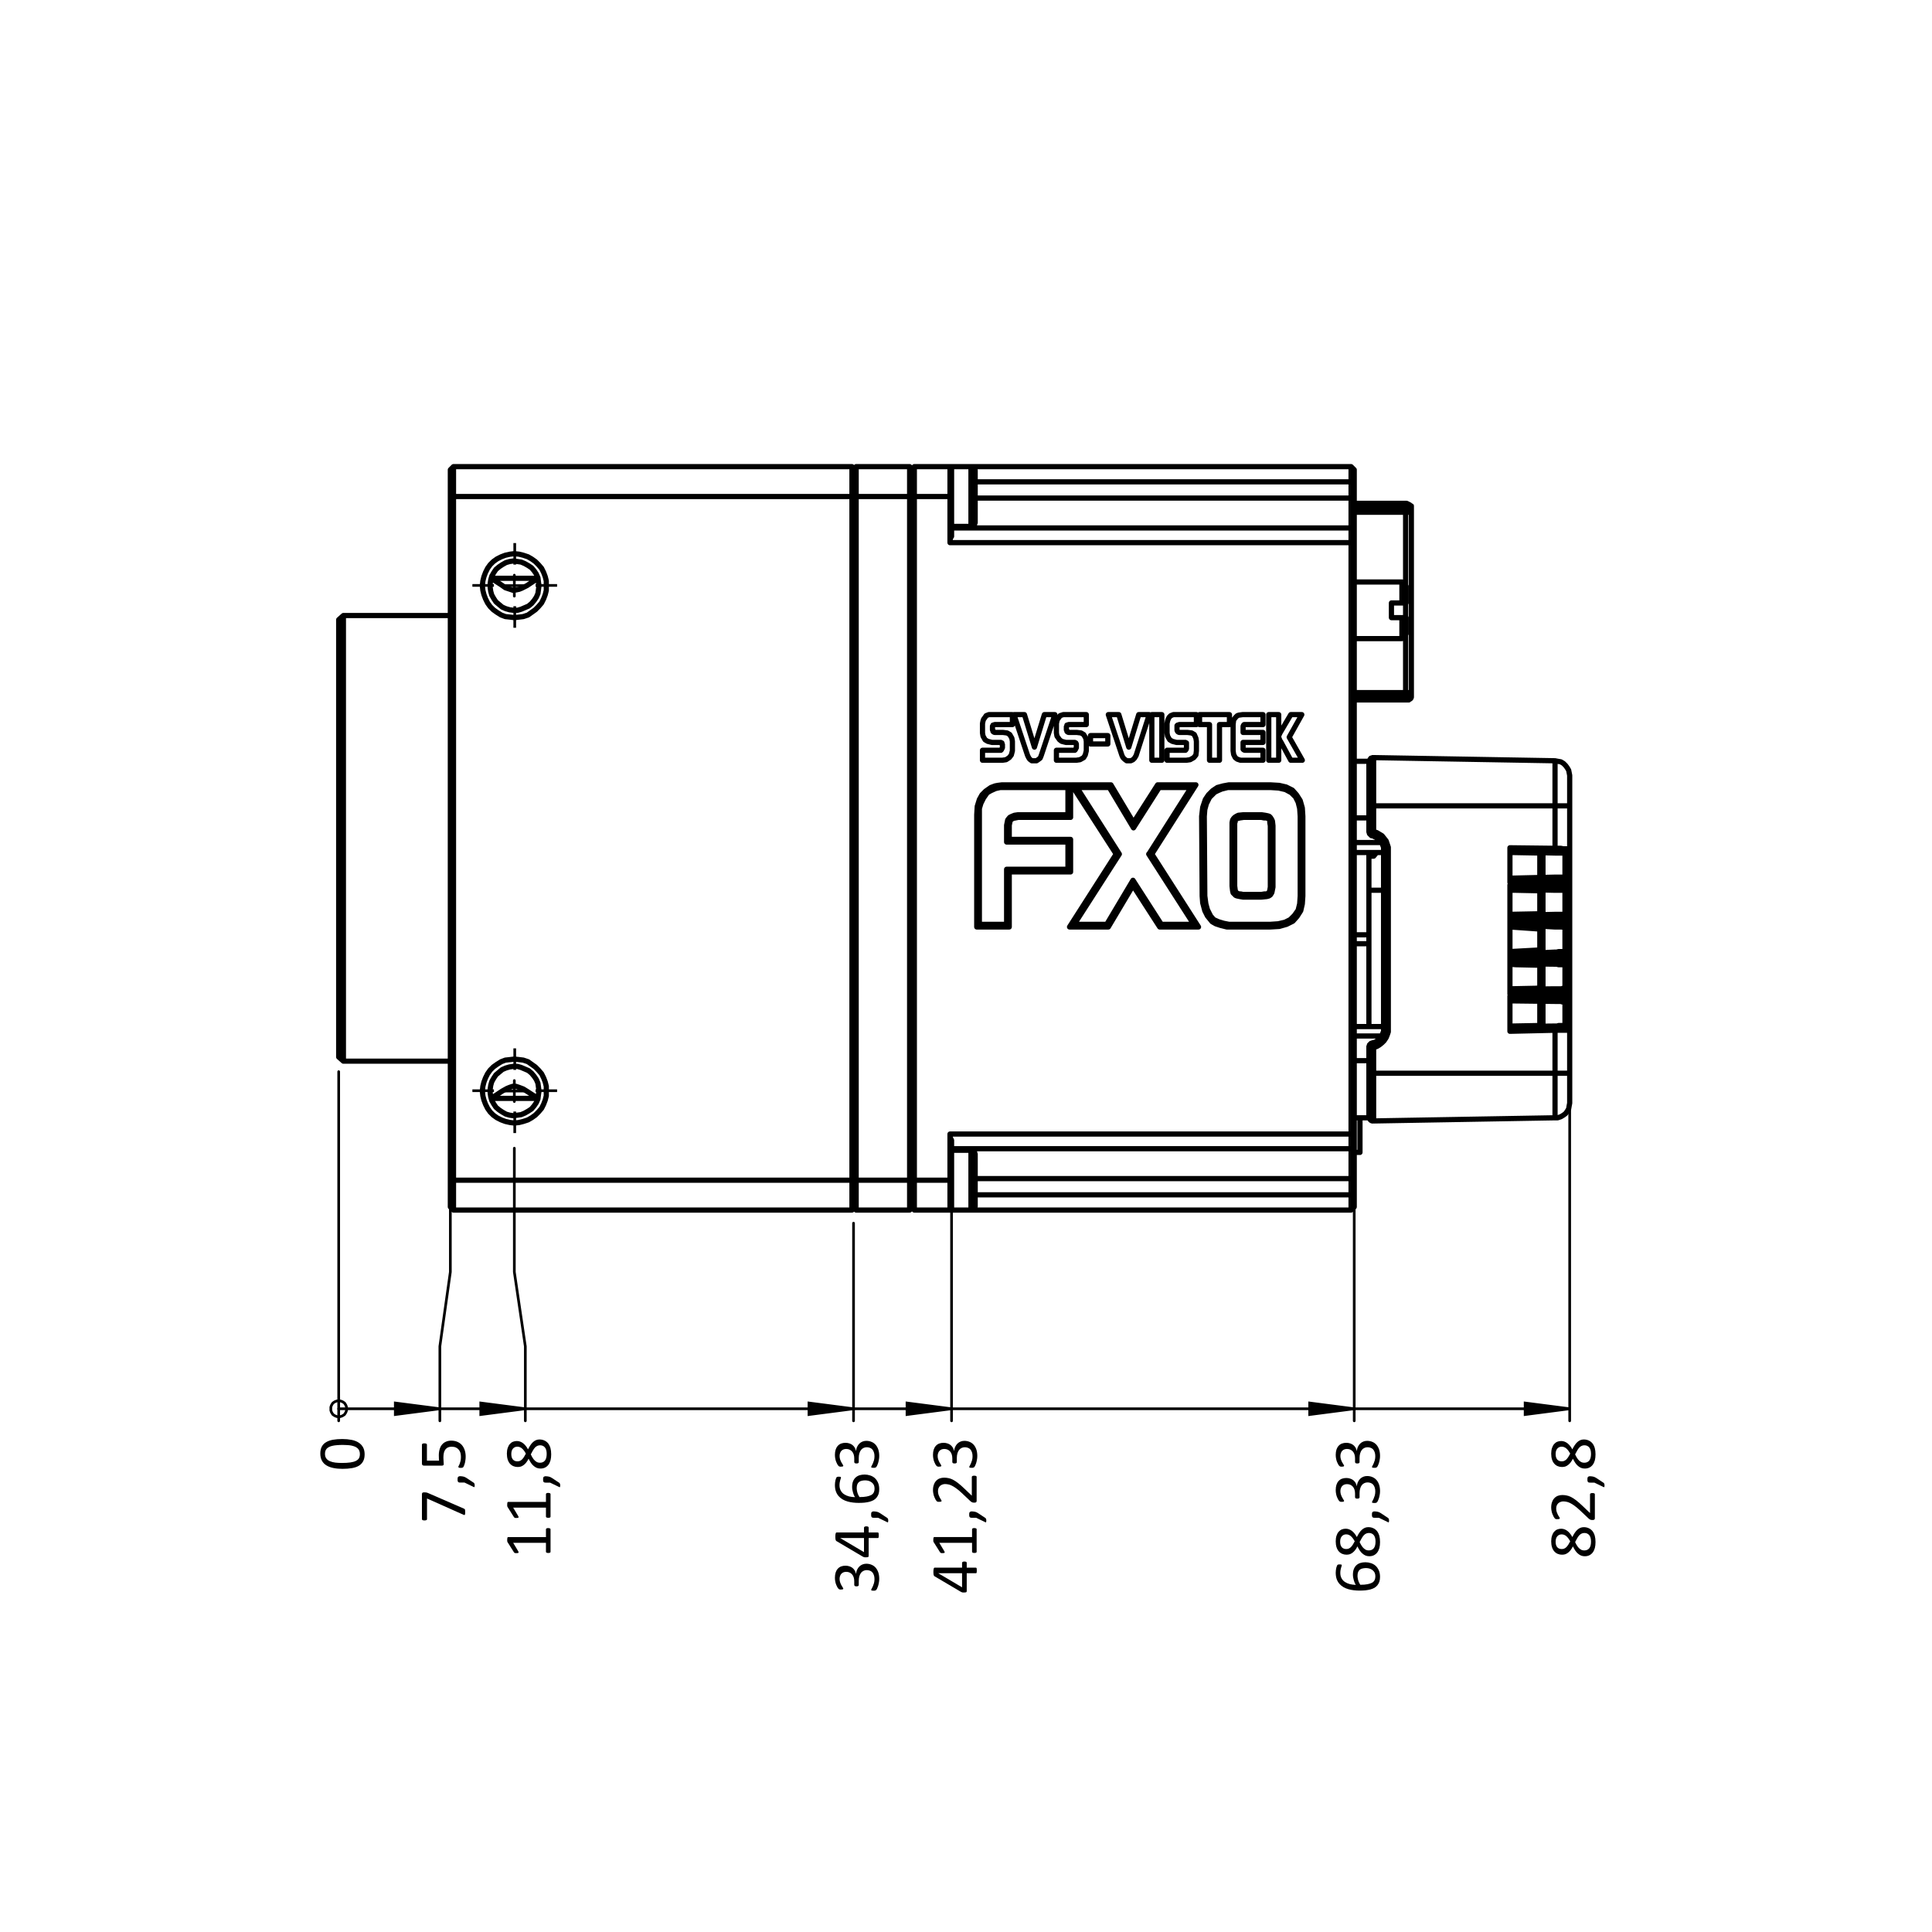 <?xml version="1.0" encoding="UTF-8"?>
<svg xmlns="http://www.w3.org/2000/svg" xmlns:xlink="http://www.w3.org/1999/xlink" width="368.504pt" height="368.504pt" viewBox="0 0 368.504 368.504" version="1.1">
<defs>
<g>
<symbol overflow="visible" id="glyph0-0">
<path style="stroke:none;" d="M -8.219 -6.203 L 0 -6.203 L 0 -0.281 L -8.219 -0.281 Z M -0.516 -5.656 L -7.703 -5.656 L -7.703 -0.812 L -0.516 -0.812 Z M -5.422 -4.875 C -5.172 -4.875 -4.945 -4.832 -4.75 -4.75 C -4.562 -4.676 -4.398 -4.57 -4.266 -4.438 C -4.129 -4.312 -4.023 -4.156 -3.953 -3.969 C -3.879 -3.789 -3.836 -3.594 -3.828 -3.375 L -2.859 -3.344 C -2.816 -3.344 -2.785 -3.312 -2.766 -3.25 C -2.754 -3.188 -2.75 -3.098 -2.75 -2.984 C -2.75 -2.922 -2.75 -2.867 -2.75 -2.828 C -2.75 -2.785 -2.754 -2.75 -2.766 -2.719 C -2.773 -2.695 -2.785 -2.676 -2.797 -2.656 C -2.805 -2.645 -2.828 -2.641 -2.859 -2.641 L -4.031 -2.609 C -4.156 -2.609 -4.242 -2.633 -4.297 -2.688 C -4.348 -2.75 -4.375 -2.832 -4.375 -2.938 L -4.375 -3.047 C -4.375 -3.234 -4.398 -3.391 -4.453 -3.516 C -4.504 -3.648 -4.57 -3.754 -4.656 -3.828 C -4.75 -3.91 -4.859 -3.969 -4.984 -4 C -5.109 -4.031 -5.238 -4.047 -5.375 -4.047 C -5.688 -4.047 -5.93 -3.957 -6.109 -3.781 C -6.297 -3.602 -6.391 -3.328 -6.391 -2.953 C -6.391 -2.785 -6.375 -2.641 -6.344 -2.516 C -6.312 -2.391 -6.273 -2.273 -6.234 -2.172 C -6.191 -2.078 -6.148 -2 -6.109 -1.938 C -6.078 -1.883 -6.062 -1.844 -6.062 -1.812 C -6.062 -1.801 -6.066 -1.785 -6.078 -1.766 C -6.086 -1.754 -6.102 -1.738 -6.125 -1.719 C -6.145 -1.707 -6.176 -1.695 -6.219 -1.688 C -6.258 -1.688 -6.316 -1.688 -6.391 -1.688 C -6.461 -1.688 -6.52 -1.691 -6.562 -1.703 C -6.613 -1.711 -6.656 -1.734 -6.688 -1.766 C -6.719 -1.797 -6.75 -1.852 -6.781 -1.938 C -6.82 -2.02 -6.859 -2.117 -6.891 -2.234 C -6.93 -2.359 -6.961 -2.488 -6.984 -2.625 C -7.016 -2.77 -7.031 -2.91 -7.031 -3.047 C -7.031 -3.367 -6.984 -3.645 -6.891 -3.875 C -6.805 -4.102 -6.691 -4.289 -6.547 -4.438 C -6.41 -4.582 -6.242 -4.691 -6.047 -4.766 C -5.848 -4.836 -5.641 -4.875 -5.422 -4.875 Z M -1.734 -3.484 C -1.641 -3.484 -1.562 -3.473 -1.5 -3.453 C -1.445 -3.441 -1.398 -3.414 -1.359 -3.375 C -1.328 -3.344 -1.301 -3.297 -1.281 -3.234 C -1.258 -3.18 -1.25 -3.109 -1.25 -3.016 C -1.25 -2.922 -1.258 -2.844 -1.281 -2.781 C -1.301 -2.719 -1.328 -2.664 -1.359 -2.625 C -1.398 -2.594 -1.445 -2.566 -1.5 -2.547 C -1.562 -2.535 -1.641 -2.531 -1.734 -2.531 C -1.816 -2.531 -1.891 -2.535 -1.953 -2.547 C -2.016 -2.566 -2.066 -2.594 -2.109 -2.625 C -2.148 -2.664 -2.176 -2.719 -2.188 -2.781 C -2.207 -2.844 -2.219 -2.922 -2.219 -3.016 C -2.219 -3.109 -2.207 -3.18 -2.188 -3.234 C -2.176 -3.297 -2.148 -3.344 -2.109 -3.375 C -2.066 -3.414 -2.016 -3.441 -1.953 -3.453 C -1.891 -3.473 -1.816 -3.484 -1.734 -3.484 Z M 2.516 0 Z M 2.516 0 "/>
</symbol>
<symbol overflow="visible" id="glyph0-1">
<path style="stroke:none;" d=""/>
</symbol>
<symbol overflow="visible" id="glyph0-2">
<path style="stroke:none;" d="M -4.125 -6.141 C -3.5 -6.141 -2.926 -6.086 -2.406 -5.984 C -1.883 -5.891 -1.438 -5.723 -1.062 -5.484 C -0.688 -5.254 -0.395 -4.953 -0.188 -4.578 C 0.02 -4.211 0.125 -3.758 0.125 -3.219 C 0.125 -2.695 0.031 -2.258 -0.156 -1.906 C -0.344 -1.551 -0.613 -1.266 -0.969 -1.047 C -1.32 -0.836 -1.758 -0.688 -2.281 -0.594 C -2.812 -0.5 -3.414 -0.453 -4.094 -0.453 C -4.719 -0.453 -5.289 -0.504 -5.812 -0.609 C -6.332 -0.711 -6.781 -0.879 -7.156 -1.109 C -7.531 -1.336 -7.816 -1.633 -8.016 -2 C -8.223 -2.375 -8.328 -2.832 -8.328 -3.375 C -8.328 -3.895 -8.234 -4.332 -8.047 -4.688 C -7.867 -5.039 -7.598 -5.32 -7.234 -5.531 C -6.879 -5.75 -6.441 -5.906 -5.922 -6 C -5.398 -6.094 -4.801 -6.141 -4.125 -6.141 Z M -4.047 -5.016 C -4.461 -5.016 -4.832 -5 -5.156 -4.969 C -5.477 -4.945 -5.766 -4.906 -6.016 -4.844 C -6.266 -4.789 -6.477 -4.719 -6.656 -4.625 C -6.844 -4.531 -6.992 -4.422 -7.109 -4.297 C -7.223 -4.172 -7.305 -4.023 -7.359 -3.859 C -7.41 -3.703 -7.438 -3.52 -7.438 -3.312 C -7.438 -2.957 -7.352 -2.664 -7.188 -2.438 C -7.02 -2.207 -6.785 -2.031 -6.484 -1.906 C -6.191 -1.781 -5.844 -1.691 -5.438 -1.641 C -5.039 -1.598 -4.617 -1.578 -4.172 -1.578 C -3.555 -1.578 -3.031 -1.609 -2.594 -1.672 C -2.164 -1.734 -1.816 -1.832 -1.547 -1.969 C -1.273 -2.102 -1.078 -2.273 -0.953 -2.484 C -0.836 -2.703 -0.781 -2.969 -0.781 -3.281 C -0.781 -3.508 -0.816 -3.711 -0.891 -3.891 C -0.961 -4.078 -1.066 -4.234 -1.203 -4.359 C -1.348 -4.492 -1.52 -4.602 -1.719 -4.688 C -1.926 -4.77 -2.148 -4.836 -2.391 -4.891 C -2.629 -4.941 -2.891 -4.973 -3.172 -4.984 C -3.453 -5.004 -3.742 -5.016 -4.047 -5.016 Z M -4.047 -5.016 "/>
</symbol>
<symbol overflow="visible" id="glyph1-0">
<path style="stroke:none;" d="M -8.219 -6.203 L 0 -6.203 L 0 -0.281 L -8.219 -0.281 Z M -0.516 -5.656 L -7.703 -5.656 L -7.703 -0.812 L -0.516 -0.812 Z M -5.422 -4.875 C -5.172 -4.875 -4.945 -4.832 -4.75 -4.75 C -4.562 -4.676 -4.398 -4.57 -4.266 -4.438 C -4.129 -4.312 -4.023 -4.156 -3.953 -3.969 C -3.879 -3.789 -3.836 -3.594 -3.828 -3.375 L -2.859 -3.344 C -2.816 -3.344 -2.785 -3.312 -2.766 -3.25 C -2.754 -3.188 -2.75 -3.098 -2.75 -2.984 C -2.75 -2.922 -2.75 -2.867 -2.75 -2.828 C -2.75 -2.785 -2.754 -2.75 -2.766 -2.719 C -2.773 -2.695 -2.785 -2.676 -2.797 -2.656 C -2.805 -2.645 -2.828 -2.641 -2.859 -2.641 L -4.031 -2.609 C -4.156 -2.609 -4.242 -2.633 -4.297 -2.688 C -4.348 -2.75 -4.375 -2.832 -4.375 -2.938 L -4.375 -3.047 C -4.375 -3.234 -4.398 -3.391 -4.453 -3.516 C -4.504 -3.648 -4.57 -3.754 -4.656 -3.828 C -4.75 -3.91 -4.859 -3.969 -4.984 -4 C -5.109 -4.031 -5.238 -4.047 -5.375 -4.047 C -5.688 -4.047 -5.93 -3.957 -6.109 -3.781 C -6.297 -3.602 -6.391 -3.328 -6.391 -2.953 C -6.391 -2.785 -6.375 -2.641 -6.344 -2.516 C -6.312 -2.391 -6.273 -2.273 -6.234 -2.172 C -6.191 -2.078 -6.148 -2 -6.109 -1.938 C -6.078 -1.883 -6.062 -1.844 -6.062 -1.812 C -6.062 -1.801 -6.066 -1.785 -6.078 -1.766 C -6.086 -1.754 -6.102 -1.738 -6.125 -1.719 C -6.145 -1.707 -6.176 -1.695 -6.219 -1.688 C -6.258 -1.688 -6.316 -1.688 -6.391 -1.688 C -6.461 -1.688 -6.52 -1.691 -6.562 -1.703 C -6.613 -1.711 -6.656 -1.734 -6.688 -1.766 C -6.719 -1.797 -6.75 -1.852 -6.781 -1.938 C -6.82 -2.02 -6.859 -2.117 -6.891 -2.234 C -6.93 -2.359 -6.961 -2.488 -6.984 -2.625 C -7.016 -2.77 -7.031 -2.91 -7.031 -3.047 C -7.031 -3.367 -6.984 -3.645 -6.891 -3.875 C -6.805 -4.102 -6.691 -4.289 -6.547 -4.438 C -6.41 -4.582 -6.242 -4.691 -6.047 -4.766 C -5.848 -4.836 -5.641 -4.875 -5.422 -4.875 Z M -1.734 -3.484 C -1.641 -3.484 -1.562 -3.473 -1.5 -3.453 C -1.445 -3.441 -1.398 -3.414 -1.359 -3.375 C -1.328 -3.344 -1.301 -3.297 -1.281 -3.234 C -1.258 -3.18 -1.25 -3.109 -1.25 -3.016 C -1.25 -2.922 -1.258 -2.844 -1.281 -2.781 C -1.301 -2.719 -1.328 -2.664 -1.359 -2.625 C -1.398 -2.594 -1.445 -2.566 -1.5 -2.547 C -1.562 -2.535 -1.641 -2.531 -1.734 -2.531 C -1.816 -2.531 -1.891 -2.535 -1.953 -2.547 C -2.016 -2.566 -2.066 -2.594 -2.109 -2.625 C -2.148 -2.664 -2.176 -2.719 -2.188 -2.781 C -2.207 -2.844 -2.219 -2.922 -2.219 -3.016 C -2.219 -3.109 -2.207 -3.18 -2.188 -3.234 C -2.176 -3.297 -2.148 -3.344 -2.109 -3.375 C -2.066 -3.414 -2.016 -3.441 -1.953 -3.453 C -1.891 -3.473 -1.816 -3.484 -1.734 -3.484 Z M 2.516 0 Z M 2.516 0 "/>
</symbol>
<symbol overflow="visible" id="glyph1-1">
<path style="stroke:none;" d=""/>
</symbol>
<symbol overflow="visible" id="glyph1-2">
<path style="stroke:none;" d="M -7.75 -5.984 C -7.664 -5.984 -7.594 -5.977 -7.531 -5.969 C -7.477 -5.969 -7.422 -5.961 -7.359 -5.953 C -7.305 -5.941 -7.25 -5.926 -7.188 -5.906 C -7.133 -5.883 -7.082 -5.863 -7.031 -5.844 L -0.203 -2.875 C -0.16 -2.852 -0.117 -2.828 -0.078 -2.797 C -0.047 -2.766 -0.02 -2.723 0 -2.672 C 0.008 -2.629 0.016 -2.566 0.016 -2.484 C 0.023 -2.41 0.031 -2.32 0.031 -2.219 C 0.031 -2.07 0.023 -1.957 0.016 -1.875 C 0.004 -1.801 -0.008 -1.742 -0.031 -1.703 C -0.062 -1.672 -0.098 -1.656 -0.141 -1.656 C -0.18 -1.656 -0.227 -1.672 -0.281 -1.703 L -7.25 -4.812 L -7.25 -0.875 C -7.25 -0.789 -7.289 -0.727 -7.375 -0.688 C -7.469 -0.645 -7.586 -0.625 -7.734 -0.625 C -7.816 -0.625 -7.883 -0.629 -7.938 -0.641 C -8 -0.648 -8.051 -0.664 -8.094 -0.688 C -8.133 -0.707 -8.164 -0.734 -8.188 -0.766 C -8.207 -0.797 -8.219 -0.832 -8.219 -0.875 L -8.219 -5.656 C -8.219 -5.719 -8.207 -5.77 -8.188 -5.812 C -8.176 -5.852 -8.148 -5.883 -8.109 -5.906 C -8.078 -5.938 -8.031 -5.957 -7.969 -5.969 C -7.914 -5.977 -7.844 -5.984 -7.75 -5.984 Z M -7.75 -5.984 "/>
</symbol>
<symbol overflow="visible" id="glyph1-3">
<path style="stroke:none;" d="M -0.906 -2.359 C -0.781 -2.359 -0.66 -2.348 -0.547 -2.328 C -0.43 -2.316 -0.328 -2.297 -0.234 -2.266 C -0.141 -2.242 -0.047 -2.207 0.047 -2.156 C 0.148 -2.102 0.254 -2.039 0.359 -1.969 L 1.656 -1.109 C 1.688 -1.086 1.711 -1.062 1.734 -1.031 C 1.754 -1 1.773 -0.961 1.797 -0.922 C 1.816 -0.891 1.828 -0.848 1.828 -0.797 C 1.836 -0.742 1.844 -0.676 1.844 -0.594 C 1.844 -0.52 1.836 -0.457 1.828 -0.406 C 1.828 -0.363 1.816 -0.328 1.797 -0.297 C 1.785 -0.273 1.766 -0.266 1.734 -0.266 C 1.711 -0.266 1.688 -0.273 1.656 -0.297 L -0.094 -1.141 L -0.906 -1.141 C -1.02 -1.141 -1.109 -1.148 -1.172 -1.172 C -1.242 -1.191 -1.297 -1.227 -1.328 -1.281 C -1.367 -1.332 -1.395 -1.395 -1.406 -1.469 C -1.414 -1.551 -1.422 -1.645 -1.422 -1.75 C -1.422 -1.852 -1.414 -1.941 -1.406 -2.016 C -1.395 -2.098 -1.367 -2.16 -1.328 -2.203 C -1.297 -2.254 -1.242 -2.289 -1.172 -2.312 C -1.109 -2.344 -1.02 -2.359 -0.906 -2.359 Z M -0.906 -2.359 "/>
</symbol>
<symbol overflow="visible" id="glyph1-4">
<path style="stroke:none;" d="M -2.641 -5.828 C -2.203 -5.828 -1.812 -5.754 -1.469 -5.609 C -1.125 -5.461 -0.832 -5.254 -0.594 -4.984 C -0.363 -4.711 -0.188 -4.391 -0.062 -4.016 C 0.062 -3.641 0.125 -3.223 0.125 -2.766 C 0.125 -2.504 0.102 -2.258 0.062 -2.031 C 0.031 -1.801 -0.008 -1.598 -0.062 -1.422 C -0.113 -1.242 -0.164 -1.098 -0.219 -0.984 C -0.27 -0.867 -0.312 -0.797 -0.344 -0.766 C -0.375 -0.734 -0.398 -0.711 -0.422 -0.703 C -0.453 -0.691 -0.484 -0.68 -0.516 -0.672 C -0.555 -0.66 -0.602 -0.648 -0.656 -0.641 C -0.707 -0.641 -0.77 -0.641 -0.844 -0.641 C -0.914 -0.641 -0.977 -0.641 -1.031 -0.641 C -1.094 -0.648 -1.141 -0.664 -1.172 -0.688 C -1.211 -0.707 -1.238 -0.727 -1.25 -0.75 C -1.27 -0.77 -1.281 -0.797 -1.281 -0.828 C -1.281 -0.867 -1.254 -0.93 -1.203 -1.016 C -1.148 -1.109 -1.094 -1.227 -1.031 -1.375 C -0.977 -1.531 -0.922 -1.719 -0.859 -1.938 C -0.805 -2.156 -0.781 -2.422 -0.781 -2.734 C -0.781 -3.016 -0.812 -3.27 -0.875 -3.5 C -0.945 -3.738 -1.055 -3.941 -1.203 -4.109 C -1.348 -4.285 -1.523 -4.422 -1.734 -4.516 C -1.953 -4.617 -2.223 -4.672 -2.547 -4.672 C -2.805 -4.672 -3.035 -4.629 -3.234 -4.547 C -3.43 -4.461 -3.598 -4.332 -3.734 -4.156 C -3.867 -3.988 -3.969 -3.773 -4.031 -3.516 C -4.094 -3.254 -4.125 -2.941 -4.125 -2.578 C -4.125 -2.316 -4.113 -2.094 -4.094 -1.906 C -4.07 -1.719 -4.062 -1.547 -4.062 -1.391 C -4.062 -1.273 -4.086 -1.191 -4.141 -1.141 C -4.191 -1.086 -4.297 -1.062 -4.453 -1.062 L -7.797 -1.062 C -7.941 -1.062 -8.047 -1.094 -8.109 -1.156 C -8.18 -1.219 -8.219 -1.312 -8.219 -1.438 L -8.219 -5.078 C -8.219 -5.109 -8.207 -5.141 -8.188 -5.172 C -8.164 -5.203 -8.133 -5.227 -8.094 -5.25 C -8.062 -5.27 -8.016 -5.285 -7.953 -5.297 C -7.891 -5.305 -7.82 -5.312 -7.75 -5.312 C -7.594 -5.312 -7.473 -5.289 -7.391 -5.25 C -7.305 -5.207 -7.266 -5.148 -7.266 -5.078 L -7.266 -2.016 L -4.953 -2.016 C -4.973 -2.16 -4.984 -2.312 -4.984 -2.469 C -4.992 -2.625 -5 -2.801 -5 -3 C -5 -3.469 -4.941 -3.879 -4.828 -4.234 C -4.723 -4.586 -4.566 -4.879 -4.359 -5.109 C -4.148 -5.348 -3.898 -5.523 -3.609 -5.641 C -3.316 -5.766 -2.992 -5.828 -2.641 -5.828 Z M -2.641 -5.828 "/>
</symbol>
<symbol overflow="visible" id="glyph2-0">
<path style="stroke:none;" d="M -8.219 -6.203 L 0 -6.203 L 0 -0.281 L -8.219 -0.281 Z M -0.516 -5.656 L -7.703 -5.656 L -7.703 -0.812 L -0.516 -0.812 Z M -5.422 -4.875 C -5.172 -4.875 -4.945 -4.832 -4.75 -4.75 C -4.562 -4.676 -4.398 -4.57 -4.266 -4.438 C -4.129 -4.312 -4.023 -4.156 -3.953 -3.969 C -3.879 -3.789 -3.836 -3.594 -3.828 -3.375 L -2.859 -3.344 C -2.816 -3.344 -2.785 -3.312 -2.766 -3.25 C -2.754 -3.188 -2.75 -3.098 -2.75 -2.984 C -2.75 -2.922 -2.75 -2.867 -2.75 -2.828 C -2.75 -2.785 -2.754 -2.75 -2.766 -2.719 C -2.773 -2.695 -2.785 -2.676 -2.797 -2.656 C -2.805 -2.645 -2.828 -2.641 -2.859 -2.641 L -4.031 -2.609 C -4.156 -2.609 -4.242 -2.633 -4.297 -2.688 C -4.348 -2.75 -4.375 -2.832 -4.375 -2.938 L -4.375 -3.047 C -4.375 -3.234 -4.398 -3.391 -4.453 -3.516 C -4.504 -3.648 -4.57 -3.754 -4.656 -3.828 C -4.75 -3.91 -4.859 -3.969 -4.984 -4 C -5.109 -4.031 -5.238 -4.047 -5.375 -4.047 C -5.688 -4.047 -5.93 -3.957 -6.109 -3.781 C -6.297 -3.602 -6.391 -3.328 -6.391 -2.953 C -6.391 -2.785 -6.375 -2.641 -6.344 -2.516 C -6.312 -2.391 -6.273 -2.273 -6.234 -2.172 C -6.191 -2.078 -6.148 -2 -6.109 -1.938 C -6.078 -1.883 -6.062 -1.844 -6.062 -1.812 C -6.062 -1.801 -6.066 -1.785 -6.078 -1.766 C -6.086 -1.754 -6.102 -1.738 -6.125 -1.719 C -6.145 -1.707 -6.176 -1.695 -6.219 -1.688 C -6.258 -1.688 -6.316 -1.688 -6.391 -1.688 C -6.461 -1.688 -6.52 -1.691 -6.562 -1.703 C -6.613 -1.711 -6.656 -1.734 -6.688 -1.766 C -6.719 -1.797 -6.75 -1.852 -6.781 -1.938 C -6.82 -2.02 -6.859 -2.117 -6.891 -2.234 C -6.93 -2.359 -6.961 -2.488 -6.984 -2.625 C -7.016 -2.77 -7.031 -2.91 -7.031 -3.047 C -7.031 -3.367 -6.984 -3.645 -6.891 -3.875 C -6.805 -4.102 -6.691 -4.289 -6.547 -4.438 C -6.41 -4.582 -6.242 -4.691 -6.047 -4.766 C -5.848 -4.836 -5.641 -4.875 -5.422 -4.875 Z M -1.734 -3.484 C -1.641 -3.484 -1.562 -3.473 -1.5 -3.453 C -1.445 -3.441 -1.398 -3.414 -1.359 -3.375 C -1.328 -3.344 -1.301 -3.297 -1.281 -3.234 C -1.258 -3.18 -1.25 -3.109 -1.25 -3.016 C -1.25 -2.922 -1.258 -2.844 -1.281 -2.781 C -1.301 -2.719 -1.328 -2.664 -1.359 -2.625 C -1.398 -2.594 -1.445 -2.566 -1.5 -2.547 C -1.562 -2.535 -1.641 -2.531 -1.734 -2.531 C -1.816 -2.531 -1.891 -2.535 -1.953 -2.547 C -2.016 -2.566 -2.066 -2.594 -2.109 -2.625 C -2.148 -2.664 -2.176 -2.719 -2.188 -2.781 C -2.207 -2.844 -2.219 -2.922 -2.219 -3.016 C -2.219 -3.109 -2.207 -3.18 -2.188 -3.234 C -2.176 -3.297 -2.148 -3.344 -2.109 -3.375 C -2.066 -3.414 -2.016 -3.441 -1.953 -3.453 C -1.891 -3.473 -1.816 -3.484 -1.734 -3.484 Z M 2.516 0 Z M 2.516 0 "/>
</symbol>
<symbol overflow="visible" id="glyph2-1">
<path style="stroke:none;" d=""/>
</symbol>
<symbol overflow="visible" id="glyph2-2">
<path style="stroke:none;" d="M -2.344 -5.797 C -1.969 -5.797 -1.629 -5.727 -1.328 -5.594 C -1.023 -5.469 -0.766 -5.281 -0.547 -5.031 C -0.336 -4.789 -0.172 -4.488 -0.047 -4.125 C 0.066 -3.77 0.125 -3.363 0.125 -2.906 C 0.125 -2.633 0.098 -2.379 0.047 -2.141 C 0.004 -1.898 -0.047 -1.688 -0.109 -1.5 C -0.172 -1.312 -0.234 -1.156 -0.297 -1.031 C -0.359 -0.914 -0.406 -0.844 -0.438 -0.812 C -0.469 -0.781 -0.5 -0.754 -0.531 -0.734 C -0.562 -0.723 -0.598 -0.707 -0.641 -0.688 C -0.68 -0.676 -0.727 -0.664 -0.781 -0.656 C -0.844 -0.656 -0.922 -0.656 -1.016 -0.656 C -1.172 -0.656 -1.273 -0.672 -1.328 -0.703 C -1.391 -0.734 -1.422 -0.773 -1.422 -0.828 C -1.422 -0.859 -1.383 -0.93 -1.312 -1.047 C -1.25 -1.16 -1.176 -1.305 -1.094 -1.484 C -1.02 -1.66 -0.945 -1.863 -0.875 -2.094 C -0.812 -2.332 -0.781 -2.594 -0.781 -2.875 C -0.781 -3.156 -0.816 -3.398 -0.891 -3.609 C -0.961 -3.828 -1.062 -4.008 -1.188 -4.156 C -1.32 -4.301 -1.477 -4.406 -1.656 -4.469 C -1.844 -4.539 -2.039 -4.578 -2.25 -4.578 C -2.477 -4.578 -2.688 -4.531 -2.875 -4.438 C -3.062 -4.352 -3.223 -4.223 -3.359 -4.047 C -3.492 -3.867 -3.598 -3.648 -3.672 -3.391 C -3.742 -3.141 -3.781 -2.852 -3.781 -2.531 L -3.781 -1.75 C -3.781 -1.707 -3.785 -1.672 -3.797 -1.641 C -3.816 -1.609 -3.844 -1.582 -3.875 -1.562 C -3.906 -1.539 -3.945 -1.52 -4 -1.5 C -4.062 -1.488 -4.133 -1.484 -4.219 -1.484 C -4.301 -1.484 -4.367 -1.488 -4.422 -1.5 C -4.473 -1.52 -4.516 -1.539 -4.547 -1.562 C -4.578 -1.582 -4.598 -1.609 -4.609 -1.641 C -4.629 -1.672 -4.641 -1.703 -4.641 -1.734 L -4.641 -2.453 C -4.641 -2.734 -4.676 -2.984 -4.75 -3.203 C -4.82 -3.43 -4.926 -3.617 -5.062 -3.766 C -5.195 -3.922 -5.359 -4.039 -5.547 -4.125 C -5.734 -4.207 -5.941 -4.25 -6.172 -4.25 C -6.348 -4.25 -6.508 -4.223 -6.656 -4.172 C -6.812 -4.117 -6.945 -4.035 -7.062 -3.922 C -7.176 -3.816 -7.266 -3.676 -7.328 -3.5 C -7.398 -3.332 -7.438 -3.133 -7.438 -2.906 C -7.438 -2.664 -7.398 -2.441 -7.328 -2.234 C -7.254 -2.023 -7.172 -1.836 -7.078 -1.672 C -6.992 -1.516 -6.914 -1.383 -6.844 -1.281 C -6.77 -1.176 -6.734 -1.102 -6.734 -1.062 C -6.734 -1.031 -6.738 -1.004 -6.75 -0.984 C -6.758 -0.961 -6.781 -0.941 -6.812 -0.922 C -6.844 -0.91 -6.883 -0.898 -6.938 -0.891 C -7 -0.879 -7.078 -0.875 -7.172 -0.875 C -7.234 -0.875 -7.289 -0.875 -7.344 -0.875 C -7.395 -0.883 -7.438 -0.895 -7.469 -0.906 C -7.5 -0.926 -7.531 -0.941 -7.562 -0.953 C -7.594 -0.973 -7.629 -1.004 -7.672 -1.047 C -7.711 -1.086 -7.77 -1.164 -7.844 -1.281 C -7.914 -1.406 -7.988 -1.555 -8.062 -1.734 C -8.145 -1.922 -8.207 -2.129 -8.25 -2.359 C -8.301 -2.598 -8.328 -2.852 -8.328 -3.125 C -8.328 -3.5 -8.281 -3.832 -8.188 -4.125 C -8.094 -4.414 -7.957 -4.656 -7.781 -4.844 C -7.602 -5.039 -7.391 -5.188 -7.141 -5.281 C -6.891 -5.375 -6.613 -5.422 -6.312 -5.422 C -6.051 -5.422 -5.812 -5.383 -5.594 -5.312 C -5.375 -5.25 -5.176 -5.148 -5 -5.016 C -4.832 -4.891 -4.688 -4.727 -4.562 -4.531 C -4.445 -4.344 -4.363 -4.125 -4.312 -3.875 L -4.297 -3.875 C -4.273 -4.156 -4.207 -4.414 -4.094 -4.656 C -3.977 -4.895 -3.836 -5.098 -3.672 -5.266 C -3.504 -5.43 -3.305 -5.562 -3.078 -5.656 C -2.848 -5.75 -2.602 -5.797 -2.344 -5.797 Z M -2.344 -5.797 "/>
</symbol>
<symbol overflow="visible" id="glyph2-3">
<path style="stroke:none;" d="M -2.344 -6.219 C -2.195 -6.219 -2.082 -6.195 -2 -6.156 C -1.926 -6.113 -1.891 -6.051 -1.891 -5.969 L -1.891 -5.047 L -0.156 -5.047 C -0.125 -5.047 -0.094 -5.035 -0.062 -5.016 C -0.039 -5.004 -0.02 -4.977 0 -4.938 C 0.008 -4.895 0.016 -4.836 0.016 -4.766 C 0.023 -4.703 0.031 -4.613 0.031 -4.5 C 0.031 -4.406 0.023 -4.32 0.016 -4.25 C 0.016 -4.188 0.008 -4.133 0 -4.094 C -0.02 -4.051 -0.039 -4.02 -0.062 -4 C -0.094 -3.988 -0.125 -3.984 -0.156 -3.984 L -1.891 -3.984 L -1.891 -0.594 C -1.891 -0.539 -1.895 -0.5 -1.906 -0.469 C -1.914 -0.438 -1.938 -0.406 -1.969 -0.375 C -2.008 -0.352 -2.062 -0.336 -2.125 -0.328 C -2.188 -0.316 -2.27 -0.312 -2.375 -0.312 C -2.445 -0.312 -2.516 -0.312 -2.578 -0.312 C -2.641 -0.312 -2.695 -0.316 -2.75 -0.328 C -2.812 -0.348 -2.863 -0.367 -2.906 -0.391 C -2.957 -0.41 -3.008 -0.438 -3.062 -0.469 L -8.062 -3.422 C -8.094 -3.441 -8.117 -3.473 -8.141 -3.516 C -8.172 -3.555 -8.191 -3.609 -8.203 -3.672 C -8.223 -3.734 -8.234 -3.812 -8.234 -3.906 C -8.242 -4 -8.25 -4.109 -8.25 -4.234 C -8.25 -4.367 -8.242 -4.488 -8.234 -4.594 C -8.223 -4.695 -8.207 -4.781 -8.188 -4.844 C -8.176 -4.906 -8.156 -4.953 -8.125 -4.984 C -8.102 -5.023 -8.07 -5.047 -8.031 -5.047 L -2.781 -5.047 L -2.781 -5.969 C -2.781 -6.039 -2.742 -6.098 -2.672 -6.141 C -2.598 -6.191 -2.488 -6.219 -2.344 -6.219 Z M -7.297 -3.984 L -7.297 -3.969 L -2.781 -1.297 L -2.781 -3.984 Z M -7.297 -3.984 "/>
</symbol>
<symbol overflow="visible" id="glyph2-4">
<path style="stroke:none;" d="M -0.906 -2.359 C -0.781 -2.359 -0.66 -2.348 -0.547 -2.328 C -0.43 -2.316 -0.328 -2.297 -0.234 -2.266 C -0.141 -2.242 -0.047 -2.207 0.047 -2.156 C 0.148 -2.102 0.254 -2.039 0.359 -1.969 L 1.656 -1.109 C 1.688 -1.086 1.711 -1.062 1.734 -1.031 C 1.754 -1 1.773 -0.961 1.797 -0.922 C 1.816 -0.891 1.828 -0.848 1.828 -0.797 C 1.836 -0.742 1.844 -0.676 1.844 -0.594 C 1.844 -0.52 1.836 -0.457 1.828 -0.406 C 1.828 -0.363 1.816 -0.328 1.797 -0.297 C 1.785 -0.273 1.766 -0.266 1.734 -0.266 C 1.711 -0.266 1.688 -0.273 1.656 -0.297 L -0.094 -1.141 L -0.906 -1.141 C -1.02 -1.141 -1.109 -1.148 -1.172 -1.172 C -1.242 -1.191 -1.297 -1.227 -1.328 -1.281 C -1.367 -1.332 -1.395 -1.395 -1.406 -1.469 C -1.414 -1.551 -1.422 -1.645 -1.422 -1.75 C -1.422 -1.852 -1.414 -1.941 -1.406 -2.016 C -1.395 -2.098 -1.367 -2.16 -1.328 -2.203 C -1.297 -2.254 -1.242 -2.289 -1.172 -2.312 C -1.109 -2.344 -1.02 -2.359 -0.906 -2.359 Z M -0.906 -2.359 "/>
</symbol>
<symbol overflow="visible" id="glyph2-5">
<path style="stroke:none;" d="M -2.656 -6.078 C -2.301 -6.078 -1.953 -6.02 -1.609 -5.906 C -1.273 -5.801 -0.977 -5.633 -0.719 -5.406 C -0.469 -5.176 -0.266 -4.883 -0.109 -4.531 C 0.047 -4.176 0.125 -3.758 0.125 -3.281 C 0.125 -2.945 0.082 -2.645 0 -2.375 C -0.094 -2.113 -0.219 -1.883 -0.375 -1.688 C -0.531 -1.5 -0.719 -1.336 -0.938 -1.203 C -1.164 -1.078 -1.426 -0.973 -1.719 -0.891 C -2.02 -0.816 -2.344 -0.758 -2.688 -0.719 C -3.031 -0.688 -3.398 -0.672 -3.797 -0.672 C -4.148 -0.672 -4.504 -0.691 -4.859 -0.734 C -5.223 -0.773 -5.57 -0.844 -5.906 -0.938 C -6.238 -1.031 -6.551 -1.16 -6.844 -1.328 C -7.145 -1.504 -7.406 -1.719 -7.625 -1.969 C -7.844 -2.219 -8.016 -2.516 -8.141 -2.859 C -8.266 -3.211 -8.328 -3.625 -8.328 -4.094 C -8.328 -4.25 -8.316 -4.406 -8.297 -4.562 C -8.273 -4.727 -8.25 -4.879 -8.219 -5.016 C -8.188 -5.148 -8.148 -5.266 -8.109 -5.359 C -8.078 -5.453 -8.047 -5.516 -8.016 -5.547 C -7.992 -5.578 -7.969 -5.598 -7.938 -5.609 C -7.914 -5.617 -7.891 -5.629 -7.859 -5.641 C -7.828 -5.648 -7.789 -5.656 -7.75 -5.656 C -7.707 -5.664 -7.66 -5.672 -7.609 -5.672 C -7.523 -5.672 -7.457 -5.664 -7.406 -5.656 C -7.352 -5.656 -7.305 -5.648 -7.266 -5.641 C -7.234 -5.629 -7.207 -5.609 -7.188 -5.578 C -7.176 -5.555 -7.172 -5.523 -7.172 -5.484 C -7.172 -5.441 -7.188 -5.379 -7.219 -5.297 C -7.25 -5.223 -7.281 -5.129 -7.312 -5.016 C -7.352 -4.898 -7.383 -4.758 -7.406 -4.594 C -7.438 -4.426 -7.453 -4.238 -7.453 -4.031 C -7.453 -3.633 -7.367 -3.289 -7.203 -3 C -7.047 -2.719 -6.832 -2.488 -6.562 -2.312 C -6.289 -2.133 -5.977 -2 -5.625 -1.906 C -5.27 -1.82 -4.895 -1.773 -4.5 -1.766 C -4.57 -1.879 -4.641 -2.004 -4.703 -2.141 C -4.766 -2.273 -4.816 -2.422 -4.859 -2.578 C -4.91 -2.742 -4.953 -2.914 -4.984 -3.094 C -5.023 -3.281 -5.047 -3.477 -5.047 -3.688 C -5.047 -4.133 -4.984 -4.508 -4.859 -4.812 C -4.734 -5.113 -4.562 -5.359 -4.344 -5.547 C -4.133 -5.734 -3.883 -5.867 -3.594 -5.953 C -3.312 -6.035 -3 -6.078 -2.656 -6.078 Z M -2.562 -4.969 C -2.801 -4.969 -3.02 -4.941 -3.219 -4.891 C -3.426 -4.848 -3.598 -4.77 -3.734 -4.656 C -3.879 -4.539 -3.988 -4.383 -4.062 -4.188 C -4.133 -4 -4.172 -3.766 -4.172 -3.484 C -4.172 -3.328 -4.156 -3.172 -4.125 -3.016 C -4.102 -2.859 -4.066 -2.707 -4.016 -2.562 C -3.973 -2.414 -3.914 -2.273 -3.844 -2.141 C -3.781 -2.016 -3.711 -1.895 -3.641 -1.781 C -3.086 -1.781 -2.629 -1.816 -2.266 -1.891 C -1.898 -1.961 -1.602 -2.062 -1.375 -2.188 C -1.156 -2.32 -1 -2.488 -0.906 -2.688 C -0.812 -2.883 -0.766 -3.117 -0.766 -3.391 C -0.766 -3.66 -0.812 -3.895 -0.906 -4.094 C -1.008 -4.289 -1.145 -4.453 -1.312 -4.578 C -1.488 -4.711 -1.68 -4.812 -1.891 -4.875 C -2.109 -4.938 -2.332 -4.969 -2.562 -4.969 Z M -2.562 -4.969 "/>
</symbol>
<symbol overflow="visible" id="glyph2-6">
<path style="stroke:none;" d="M -0.438 -5.891 C -0.352 -5.891 -0.281 -5.879 -0.219 -5.859 C -0.164 -5.848 -0.125 -5.832 -0.094 -5.812 C -0.062 -5.789 -0.035 -5.766 -0.016 -5.734 C -0.004 -5.711 0 -5.688 0 -5.656 L 0 -1.359 C 0 -1.336 -0.004 -1.312 -0.016 -1.281 C -0.035 -1.258 -0.062 -1.234 -0.094 -1.203 C -0.125 -1.18 -0.164 -1.164 -0.219 -1.156 C -0.281 -1.145 -0.352 -1.141 -0.438 -1.141 C -0.508 -1.141 -0.57 -1.145 -0.625 -1.156 C -0.688 -1.164 -0.734 -1.18 -0.766 -1.203 C -0.797 -1.223 -0.82 -1.242 -0.844 -1.266 C -0.863 -1.297 -0.875 -1.328 -0.875 -1.359 L -0.875 -3.078 L -7.125 -3.078 L -6.172 -1.484 C -6.129 -1.41 -6.102 -1.348 -6.094 -1.297 C -6.094 -1.242 -6.102 -1.203 -6.125 -1.172 C -6.156 -1.148 -6.203 -1.133 -6.266 -1.125 C -6.328 -1.113 -6.406 -1.109 -6.5 -1.109 C -6.57 -1.109 -6.633 -1.109 -6.688 -1.109 C -6.738 -1.117 -6.781 -1.129 -6.812 -1.141 C -6.852 -1.148 -6.883 -1.164 -6.906 -1.188 C -6.926 -1.219 -6.953 -1.25 -6.984 -1.281 L -8.188 -3.188 C -8.207 -3.195 -8.219 -3.211 -8.219 -3.234 C -8.227 -3.266 -8.238 -3.297 -8.25 -3.328 C -8.258 -3.367 -8.266 -3.414 -8.266 -3.469 C -8.266 -3.52 -8.266 -3.582 -8.266 -3.656 C -8.266 -3.758 -8.258 -3.844 -8.25 -3.906 C -8.25 -3.977 -8.238 -4.031 -8.219 -4.062 C -8.207 -4.102 -8.188 -4.129 -8.156 -4.141 C -8.133 -4.16 -8.113 -4.172 -8.094 -4.172 L -0.875 -4.172 L -0.875 -5.656 C -0.875 -5.688 -0.863 -5.719 -0.844 -5.75 C -0.82 -5.781 -0.797 -5.805 -0.766 -5.828 C -0.734 -5.848 -0.688 -5.863 -0.625 -5.875 C -0.57 -5.883 -0.508 -5.891 -0.438 -5.891 Z M -0.438 -5.891 "/>
</symbol>
<symbol overflow="visible" id="glyph2-7">
<path style="stroke:none;" d="M -0.469 -5.859 C -0.395 -5.859 -0.328 -5.852 -0.266 -5.844 C -0.203 -5.832 -0.148 -5.816 -0.109 -5.797 C -0.078 -5.785 -0.051 -5.766 -0.031 -5.734 C -0.008 -5.703 0 -5.664 0 -5.625 L 0 -1.078 C 0 -1.023 -0.004 -0.973 -0.016 -0.922 C -0.035 -0.879 -0.062 -0.844 -0.094 -0.812 C -0.125 -0.781 -0.172 -0.754 -0.234 -0.734 C -0.305 -0.723 -0.383 -0.719 -0.469 -0.719 C -0.562 -0.719 -0.641 -0.723 -0.703 -0.734 C -0.766 -0.742 -0.816 -0.758 -0.859 -0.781 C -0.91 -0.801 -0.957 -0.828 -1 -0.859 C -1.051 -0.891 -1.109 -0.93 -1.172 -0.984 L -2.859 -2.578 C -3.242 -2.941 -3.594 -3.234 -3.906 -3.453 C -4.219 -3.68 -4.5 -3.852 -4.75 -3.969 C -5 -4.094 -5.227 -4.172 -5.438 -4.203 C -5.645 -4.242 -5.844 -4.266 -6.031 -4.266 C -6.207 -4.266 -6.375 -4.234 -6.531 -4.172 C -6.695 -4.117 -6.844 -4.035 -6.969 -3.922 C -7.094 -3.805 -7.191 -3.664 -7.266 -3.5 C -7.336 -3.332 -7.375 -3.133 -7.375 -2.906 C -7.375 -2.656 -7.336 -2.426 -7.266 -2.219 C -7.191 -2.008 -7.113 -1.828 -7.031 -1.672 C -6.945 -1.523 -6.867 -1.398 -6.797 -1.297 C -6.723 -1.191 -6.688 -1.113 -6.688 -1.062 C -6.688 -1.031 -6.691 -1.004 -6.703 -0.984 C -6.723 -0.961 -6.75 -0.941 -6.781 -0.922 C -6.82 -0.91 -6.875 -0.898 -6.938 -0.891 C -7.008 -0.879 -7.086 -0.875 -7.172 -0.875 C -7.234 -0.875 -7.285 -0.875 -7.328 -0.875 C -7.379 -0.883 -7.422 -0.895 -7.453 -0.906 C -7.492 -0.914 -7.523 -0.926 -7.547 -0.938 C -7.578 -0.957 -7.613 -0.992 -7.656 -1.047 C -7.707 -1.098 -7.77 -1.188 -7.844 -1.312 C -7.914 -1.438 -7.988 -1.594 -8.062 -1.781 C -8.145 -1.969 -8.207 -2.176 -8.25 -2.406 C -8.301 -2.633 -8.328 -2.867 -8.328 -3.109 C -8.328 -3.516 -8.27 -3.863 -8.156 -4.156 C -8.051 -4.457 -7.898 -4.707 -7.703 -4.906 C -7.516 -5.102 -7.289 -5.25 -7.031 -5.344 C -6.77 -5.438 -6.492 -5.484 -6.203 -5.484 C -5.941 -5.484 -5.68 -5.457 -5.422 -5.406 C -5.16 -5.363 -4.879 -5.27 -4.578 -5.125 C -4.273 -4.977 -3.938 -4.758 -3.562 -4.469 C -3.195 -4.188 -2.77 -3.812 -2.281 -3.344 L -0.922 -2.047 L -0.922 -5.625 C -0.922 -5.656 -0.91 -5.688 -0.891 -5.719 C -0.879 -5.75 -0.852 -5.773 -0.812 -5.797 C -0.77 -5.816 -0.719 -5.832 -0.656 -5.844 C -0.602 -5.852 -0.539 -5.859 -0.469 -5.859 Z M -0.469 -5.859 "/>
</symbol>
<symbol overflow="visible" id="glyph2-8">
<path style="stroke:none;" d="M -2.109 -6.062 C -1.754 -6.062 -1.438 -5.992 -1.156 -5.859 C -0.883 -5.734 -0.648 -5.551 -0.453 -5.312 C -0.266 -5.07 -0.117 -4.773 -0.016 -4.422 C 0.078 -4.078 0.125 -3.676 0.125 -3.219 C 0.125 -2.801 0.082 -2.426 0 -2.094 C -0.094 -1.758 -0.227 -1.473 -0.406 -1.234 C -0.582 -1.004 -0.797 -0.828 -1.047 -0.703 C -1.297 -0.578 -1.586 -0.516 -1.922 -0.516 C -2.172 -0.516 -2.406 -0.555 -2.625 -0.641 C -2.844 -0.734 -3.039 -0.859 -3.219 -1.016 C -3.406 -1.172 -3.578 -1.363 -3.734 -1.594 C -3.891 -1.832 -4.039 -2.098 -4.188 -2.391 C -4.32 -2.129 -4.461 -1.898 -4.609 -1.703 C -4.754 -1.516 -4.91 -1.352 -5.078 -1.219 C -5.254 -1.082 -5.438 -0.977 -5.625 -0.906 C -5.82 -0.844 -6.035 -0.812 -6.266 -0.812 C -6.555 -0.812 -6.828 -0.863 -7.078 -0.969 C -7.328 -1.07 -7.547 -1.227 -7.734 -1.438 C -7.922 -1.645 -8.066 -1.91 -8.172 -2.234 C -8.273 -2.555 -8.328 -2.93 -8.328 -3.359 C -8.328 -3.773 -8.273 -4.133 -8.172 -4.438 C -8.078 -4.738 -7.941 -4.988 -7.766 -5.188 C -7.598 -5.383 -7.398 -5.531 -7.172 -5.625 C -6.941 -5.719 -6.691 -5.766 -6.422 -5.766 C -6.203 -5.766 -5.992 -5.727 -5.797 -5.656 C -5.598 -5.582 -5.41 -5.477 -5.234 -5.344 C -5.055 -5.207 -4.891 -5.039 -4.734 -4.844 C -4.578 -4.656 -4.43 -4.43 -4.297 -4.172 C -4.148 -4.473 -4 -4.738 -3.844 -4.969 C -3.688 -5.207 -3.52 -5.406 -3.344 -5.562 C -3.164 -5.727 -2.973 -5.852 -2.766 -5.938 C -2.566 -6.02 -2.348 -6.062 -2.109 -6.062 Z M -6.328 -4.688 C -6.504 -4.688 -6.66 -4.656 -6.797 -4.594 C -6.941 -4.531 -7.066 -4.438 -7.172 -4.312 C -7.273 -4.195 -7.352 -4.051 -7.406 -3.875 C -7.457 -3.707 -7.484 -3.508 -7.484 -3.281 C -7.484 -2.82 -7.379 -2.473 -7.172 -2.234 C -6.961 -2.004 -6.68 -1.891 -6.328 -1.891 C -6.16 -1.891 -6.004 -1.914 -5.859 -1.969 C -5.723 -2.031 -5.586 -2.117 -5.453 -2.234 C -5.328 -2.359 -5.203 -2.516 -5.078 -2.703 C -4.961 -2.891 -4.836 -3.109 -4.703 -3.359 C -4.93 -3.785 -5.176 -4.113 -5.438 -4.344 C -5.707 -4.57 -6.004 -4.688 -6.328 -4.688 Z M -2 -4.953 C -2.188 -4.953 -2.359 -4.914 -2.516 -4.844 C -2.68 -4.77 -2.832 -4.66 -2.969 -4.516 C -3.102 -4.367 -3.234 -4.188 -3.359 -3.969 C -3.492 -3.75 -3.629 -3.5 -3.766 -3.219 C -3.641 -2.945 -3.508 -2.707 -3.375 -2.5 C -3.25 -2.301 -3.113 -2.141 -2.969 -2.016 C -2.832 -1.891 -2.688 -1.789 -2.531 -1.719 C -2.375 -1.656 -2.203 -1.625 -2.016 -1.625 C -1.609 -1.625 -1.289 -1.766 -1.062 -2.047 C -0.844 -2.328 -0.734 -2.75 -0.734 -3.312 C -0.734 -3.852 -0.844 -4.258 -1.062 -4.531 C -1.289 -4.812 -1.602 -4.953 -2 -4.953 Z M -2 -4.953 "/>
</symbol>
<symbol overflow="visible" id="glyph3-0">
<path style="stroke:none;" d="M -8.219 -6.203 L 0 -6.203 L 0 -0.281 L -8.219 -0.281 Z M -0.516 -5.656 L -7.703 -5.656 L -7.703 -0.812 L -0.516 -0.812 Z M -5.422 -4.875 C -5.172 -4.875 -4.945 -4.832 -4.75 -4.75 C -4.562 -4.676 -4.398 -4.57 -4.266 -4.438 C -4.129 -4.312 -4.023 -4.156 -3.953 -3.969 C -3.879 -3.789 -3.836 -3.594 -3.828 -3.375 L -2.859 -3.344 C -2.816 -3.344 -2.785 -3.312 -2.766 -3.25 C -2.754 -3.188 -2.75 -3.098 -2.75 -2.984 C -2.75 -2.922 -2.75 -2.867 -2.75 -2.828 C -2.75 -2.785 -2.754 -2.75 -2.766 -2.719 C -2.773 -2.695 -2.785 -2.676 -2.797 -2.656 C -2.805 -2.645 -2.828 -2.641 -2.859 -2.641 L -4.031 -2.609 C -4.156 -2.609 -4.242 -2.633 -4.297 -2.688 C -4.348 -2.75 -4.375 -2.832 -4.375 -2.938 L -4.375 -3.047 C -4.375 -3.234 -4.398 -3.391 -4.453 -3.516 C -4.504 -3.648 -4.57 -3.754 -4.656 -3.828 C -4.75 -3.91 -4.859 -3.969 -4.984 -4 C -5.109 -4.031 -5.238 -4.047 -5.375 -4.047 C -5.688 -4.047 -5.93 -3.957 -6.109 -3.781 C -6.297 -3.602 -6.391 -3.328 -6.391 -2.953 C -6.391 -2.785 -6.375 -2.641 -6.344 -2.516 C -6.312 -2.391 -6.273 -2.273 -6.234 -2.172 C -6.191 -2.078 -6.148 -2 -6.109 -1.938 C -6.078 -1.883 -6.062 -1.844 -6.062 -1.812 C -6.062 -1.801 -6.066 -1.785 -6.078 -1.766 C -6.086 -1.754 -6.102 -1.738 -6.125 -1.719 C -6.145 -1.707 -6.176 -1.695 -6.219 -1.688 C -6.258 -1.688 -6.316 -1.688 -6.391 -1.688 C -6.461 -1.688 -6.52 -1.691 -6.562 -1.703 C -6.613 -1.711 -6.656 -1.734 -6.688 -1.766 C -6.719 -1.797 -6.75 -1.852 -6.781 -1.938 C -6.82 -2.02 -6.859 -2.117 -6.891 -2.234 C -6.93 -2.359 -6.961 -2.488 -6.984 -2.625 C -7.016 -2.77 -7.031 -2.91 -7.031 -3.047 C -7.031 -3.367 -6.984 -3.645 -6.891 -3.875 C -6.805 -4.102 -6.691 -4.289 -6.547 -4.438 C -6.41 -4.582 -6.242 -4.691 -6.047 -4.766 C -5.848 -4.836 -5.641 -4.875 -5.422 -4.875 Z M -1.734 -3.484 C -1.641 -3.484 -1.562 -3.473 -1.5 -3.453 C -1.445 -3.441 -1.398 -3.414 -1.359 -3.375 C -1.328 -3.344 -1.301 -3.297 -1.281 -3.234 C -1.258 -3.18 -1.25 -3.109 -1.25 -3.016 C -1.25 -2.922 -1.258 -2.844 -1.281 -2.781 C -1.301 -2.719 -1.328 -2.664 -1.359 -2.625 C -1.398 -2.594 -1.445 -2.566 -1.5 -2.547 C -1.562 -2.535 -1.641 -2.531 -1.734 -2.531 C -1.816 -2.531 -1.891 -2.535 -1.953 -2.547 C -2.016 -2.566 -2.066 -2.594 -2.109 -2.625 C -2.148 -2.664 -2.176 -2.719 -2.188 -2.781 C -2.207 -2.844 -2.219 -2.922 -2.219 -3.016 C -2.219 -3.109 -2.207 -3.18 -2.188 -3.234 C -2.176 -3.297 -2.148 -3.344 -2.109 -3.375 C -2.066 -3.414 -2.016 -3.441 -1.953 -3.453 C -1.891 -3.473 -1.816 -3.484 -1.734 -3.484 Z M 2.516 0 Z M 2.516 0 "/>
</symbol>
<symbol overflow="visible" id="glyph3-1">
<path style="stroke:none;" d=""/>
</symbol>
<symbol overflow="visible" id="glyph3-2">
<path style="stroke:none;" d="M -2.109 -6.062 C -1.754 -6.062 -1.438 -5.992 -1.156 -5.859 C -0.883 -5.734 -0.648 -5.551 -0.453 -5.312 C -0.266 -5.07 -0.117 -4.773 -0.016 -4.422 C 0.078 -4.078 0.125 -3.676 0.125 -3.219 C 0.125 -2.801 0.082 -2.426 0 -2.094 C -0.094 -1.758 -0.227 -1.473 -0.406 -1.234 C -0.582 -1.004 -0.797 -0.828 -1.047 -0.703 C -1.297 -0.578 -1.586 -0.516 -1.922 -0.516 C -2.172 -0.516 -2.406 -0.555 -2.625 -0.641 C -2.844 -0.734 -3.039 -0.859 -3.219 -1.016 C -3.406 -1.172 -3.578 -1.363 -3.734 -1.594 C -3.891 -1.832 -4.039 -2.098 -4.188 -2.391 C -4.32 -2.129 -4.461 -1.898 -4.609 -1.703 C -4.754 -1.516 -4.91 -1.352 -5.078 -1.219 C -5.254 -1.082 -5.438 -0.977 -5.625 -0.906 C -5.82 -0.844 -6.035 -0.812 -6.266 -0.812 C -6.555 -0.812 -6.828 -0.863 -7.078 -0.969 C -7.328 -1.07 -7.547 -1.227 -7.734 -1.438 C -7.922 -1.645 -8.066 -1.91 -8.172 -2.234 C -8.273 -2.555 -8.328 -2.93 -8.328 -3.359 C -8.328 -3.773 -8.273 -4.133 -8.172 -4.438 C -8.078 -4.738 -7.941 -4.988 -7.766 -5.188 C -7.598 -5.383 -7.398 -5.531 -7.172 -5.625 C -6.941 -5.719 -6.691 -5.766 -6.422 -5.766 C -6.203 -5.766 -5.992 -5.727 -5.797 -5.656 C -5.598 -5.582 -5.41 -5.477 -5.234 -5.344 C -5.055 -5.207 -4.891 -5.039 -4.734 -4.844 C -4.578 -4.656 -4.43 -4.43 -4.297 -4.172 C -4.148 -4.473 -4 -4.738 -3.844 -4.969 C -3.688 -5.207 -3.52 -5.406 -3.344 -5.562 C -3.164 -5.727 -2.973 -5.852 -2.766 -5.938 C -2.566 -6.02 -2.348 -6.062 -2.109 -6.062 Z M -6.328 -4.688 C -6.504 -4.688 -6.66 -4.656 -6.797 -4.594 C -6.941 -4.531 -7.066 -4.438 -7.172 -4.312 C -7.273 -4.195 -7.352 -4.051 -7.406 -3.875 C -7.457 -3.707 -7.484 -3.508 -7.484 -3.281 C -7.484 -2.82 -7.379 -2.473 -7.172 -2.234 C -6.961 -2.004 -6.68 -1.891 -6.328 -1.891 C -6.16 -1.891 -6.004 -1.914 -5.859 -1.969 C -5.723 -2.031 -5.586 -2.117 -5.453 -2.234 C -5.328 -2.359 -5.203 -2.516 -5.078 -2.703 C -4.961 -2.891 -4.836 -3.109 -4.703 -3.359 C -4.93 -3.785 -5.176 -4.113 -5.438 -4.344 C -5.707 -4.57 -6.004 -4.688 -6.328 -4.688 Z M -2 -4.953 C -2.188 -4.953 -2.359 -4.914 -2.516 -4.844 C -2.68 -4.77 -2.832 -4.66 -2.969 -4.516 C -3.102 -4.367 -3.234 -4.188 -3.359 -3.969 C -3.492 -3.75 -3.629 -3.5 -3.766 -3.219 C -3.641 -2.945 -3.508 -2.707 -3.375 -2.5 C -3.25 -2.301 -3.113 -2.141 -2.969 -2.016 C -2.832 -1.891 -2.688 -1.789 -2.531 -1.719 C -2.375 -1.656 -2.203 -1.625 -2.016 -1.625 C -1.609 -1.625 -1.289 -1.766 -1.062 -2.047 C -0.844 -2.328 -0.734 -2.75 -0.734 -3.312 C -0.734 -3.852 -0.844 -4.258 -1.062 -4.531 C -1.289 -4.812 -1.602 -4.953 -2 -4.953 Z M -2 -4.953 "/>
</symbol>
<symbol overflow="visible" id="glyph3-3">
<path style="stroke:none;" d="M -0.469 -5.859 C -0.395 -5.859 -0.328 -5.852 -0.266 -5.844 C -0.203 -5.832 -0.148 -5.816 -0.109 -5.797 C -0.078 -5.785 -0.051 -5.766 -0.031 -5.734 C -0.008 -5.703 0 -5.664 0 -5.625 L 0 -1.078 C 0 -1.023 -0.004 -0.973 -0.016 -0.922 C -0.035 -0.879 -0.062 -0.844 -0.094 -0.812 C -0.125 -0.781 -0.172 -0.754 -0.234 -0.734 C -0.305 -0.723 -0.383 -0.719 -0.469 -0.719 C -0.562 -0.719 -0.641 -0.723 -0.703 -0.734 C -0.766 -0.742 -0.816 -0.758 -0.859 -0.781 C -0.91 -0.801 -0.957 -0.828 -1 -0.859 C -1.051 -0.891 -1.109 -0.93 -1.172 -0.984 L -2.859 -2.578 C -3.242 -2.941 -3.594 -3.234 -3.906 -3.453 C -4.219 -3.68 -4.5 -3.852 -4.75 -3.969 C -5 -4.094 -5.227 -4.172 -5.438 -4.203 C -5.645 -4.242 -5.844 -4.266 -6.031 -4.266 C -6.207 -4.266 -6.375 -4.234 -6.531 -4.172 C -6.695 -4.117 -6.844 -4.035 -6.969 -3.922 C -7.094 -3.805 -7.191 -3.664 -7.266 -3.5 C -7.336 -3.332 -7.375 -3.133 -7.375 -2.906 C -7.375 -2.656 -7.336 -2.426 -7.266 -2.219 C -7.191 -2.008 -7.113 -1.828 -7.031 -1.672 C -6.945 -1.523 -6.867 -1.398 -6.797 -1.297 C -6.723 -1.191 -6.688 -1.113 -6.688 -1.062 C -6.688 -1.031 -6.691 -1.004 -6.703 -0.984 C -6.723 -0.961 -6.75 -0.941 -6.781 -0.922 C -6.82 -0.91 -6.875 -0.898 -6.938 -0.891 C -7.008 -0.879 -7.086 -0.875 -7.172 -0.875 C -7.234 -0.875 -7.285 -0.875 -7.328 -0.875 C -7.379 -0.883 -7.422 -0.895 -7.453 -0.906 C -7.492 -0.914 -7.523 -0.926 -7.547 -0.938 C -7.578 -0.957 -7.613 -0.992 -7.656 -1.047 C -7.707 -1.098 -7.77 -1.188 -7.844 -1.312 C -7.914 -1.438 -7.988 -1.594 -8.062 -1.781 C -8.145 -1.969 -8.207 -2.176 -8.25 -2.406 C -8.301 -2.633 -8.328 -2.867 -8.328 -3.109 C -8.328 -3.516 -8.27 -3.863 -8.156 -4.156 C -8.051 -4.457 -7.898 -4.707 -7.703 -4.906 C -7.516 -5.102 -7.289 -5.25 -7.031 -5.344 C -6.77 -5.438 -6.492 -5.484 -6.203 -5.484 C -5.941 -5.484 -5.68 -5.457 -5.422 -5.406 C -5.16 -5.363 -4.879 -5.27 -4.578 -5.125 C -4.273 -4.977 -3.938 -4.758 -3.562 -4.469 C -3.195 -4.188 -2.77 -3.812 -2.281 -3.344 L -0.922 -2.047 L -0.922 -5.625 C -0.922 -5.656 -0.91 -5.688 -0.891 -5.719 C -0.879 -5.75 -0.852 -5.773 -0.812 -5.797 C -0.77 -5.816 -0.719 -5.832 -0.656 -5.844 C -0.602 -5.852 -0.539 -5.859 -0.469 -5.859 Z M -0.469 -5.859 "/>
</symbol>
<symbol overflow="visible" id="glyph3-4">
<path style="stroke:none;" d="M -0.906 -2.359 C -0.781 -2.359 -0.66 -2.348 -0.547 -2.328 C -0.43 -2.316 -0.328 -2.297 -0.234 -2.266 C -0.141 -2.242 -0.047 -2.207 0.047 -2.156 C 0.148 -2.102 0.254 -2.039 0.359 -1.969 L 1.656 -1.109 C 1.688 -1.086 1.711 -1.062 1.734 -1.031 C 1.754 -1 1.773 -0.961 1.797 -0.922 C 1.816 -0.891 1.828 -0.848 1.828 -0.797 C 1.836 -0.742 1.844 -0.676 1.844 -0.594 C 1.844 -0.52 1.836 -0.457 1.828 -0.406 C 1.828 -0.363 1.816 -0.328 1.797 -0.297 C 1.785 -0.273 1.766 -0.266 1.734 -0.266 C 1.711 -0.266 1.688 -0.273 1.656 -0.297 L -0.094 -1.141 L -0.906 -1.141 C -1.02 -1.141 -1.109 -1.148 -1.172 -1.172 C -1.242 -1.191 -1.297 -1.227 -1.328 -1.281 C -1.367 -1.332 -1.395 -1.395 -1.406 -1.469 C -1.414 -1.551 -1.422 -1.645 -1.422 -1.75 C -1.422 -1.852 -1.414 -1.941 -1.406 -2.016 C -1.395 -2.098 -1.367 -2.16 -1.328 -2.203 C -1.297 -2.254 -1.242 -2.289 -1.172 -2.312 C -1.109 -2.344 -1.02 -2.359 -0.906 -2.359 Z M -0.906 -2.359 "/>
</symbol>
<symbol overflow="visible" id="glyph3-5">
<path style="stroke:none;" d="M -0.438 -5.891 C -0.352 -5.891 -0.281 -5.879 -0.219 -5.859 C -0.164 -5.848 -0.125 -5.832 -0.094 -5.812 C -0.062 -5.789 -0.035 -5.766 -0.016 -5.734 C -0.004 -5.711 0 -5.688 0 -5.656 L 0 -1.359 C 0 -1.336 -0.004 -1.312 -0.016 -1.281 C -0.035 -1.258 -0.062 -1.234 -0.094 -1.203 C -0.125 -1.18 -0.164 -1.164 -0.219 -1.156 C -0.281 -1.145 -0.352 -1.141 -0.438 -1.141 C -0.508 -1.141 -0.57 -1.145 -0.625 -1.156 C -0.688 -1.164 -0.734 -1.18 -0.766 -1.203 C -0.797 -1.223 -0.82 -1.242 -0.844 -1.266 C -0.863 -1.297 -0.875 -1.328 -0.875 -1.359 L -0.875 -3.078 L -7.125 -3.078 L -6.172 -1.484 C -6.129 -1.41 -6.102 -1.348 -6.094 -1.297 C -6.094 -1.242 -6.102 -1.203 -6.125 -1.172 C -6.156 -1.148 -6.203 -1.133 -6.266 -1.125 C -6.328 -1.113 -6.406 -1.109 -6.5 -1.109 C -6.57 -1.109 -6.633 -1.109 -6.688 -1.109 C -6.738 -1.117 -6.781 -1.129 -6.812 -1.141 C -6.852 -1.148 -6.883 -1.164 -6.906 -1.188 C -6.926 -1.219 -6.953 -1.25 -6.984 -1.281 L -8.188 -3.188 C -8.207 -3.195 -8.219 -3.211 -8.219 -3.234 C -8.227 -3.266 -8.238 -3.297 -8.25 -3.328 C -8.258 -3.367 -8.266 -3.414 -8.266 -3.469 C -8.266 -3.52 -8.266 -3.582 -8.266 -3.656 C -8.266 -3.758 -8.258 -3.844 -8.25 -3.906 C -8.25 -3.977 -8.238 -4.031 -8.219 -4.062 C -8.207 -4.102 -8.188 -4.129 -8.156 -4.141 C -8.133 -4.16 -8.113 -4.172 -8.094 -4.172 L -0.875 -4.172 L -0.875 -5.656 C -0.875 -5.688 -0.863 -5.719 -0.844 -5.75 C -0.82 -5.781 -0.797 -5.805 -0.766 -5.828 C -0.734 -5.848 -0.688 -5.863 -0.625 -5.875 C -0.57 -5.883 -0.508 -5.891 -0.438 -5.891 Z M -0.438 -5.891 "/>
</symbol>
</g>
</defs>
<g id="surface1">
<path style="fill:none;stroke-width:0.992;stroke-linecap:round;stroke-linejoin:round;stroke:rgb(0%,0%,0%);stroke-opacity:1;stroke-miterlimit:10;" d="M -0.002 -0.001 L -2.798 -0.001 M -2.798 6.499 L -1.9 6.499 M -1.9 6.499 L -1.4 7.101 M -78.701 -49.598 L -82.4 -49.598 M -82.4 -61.001 L -78.701 -61.001 M -77.9 -50.501 L -77.9 -50.301 L -78.002 -50.098 L -78.002 -50.001 L -78.099 -49.899 L -78.298 -49.801 L -78.4 -49.7 L -78.599 -49.598 L -78.701 -49.598 M -78.701 -61.001 L -78.599 -60.899 L -78.4 -60.899 L -78.298 -60.801 L -78.099 -60.7 L -78.002 -60.598 L -78.002 -60.399 L -77.9 -60.301 L -77.9 -60.098 M -78.701 80.8 L -82.4 80.8 M -82.4 69.402 L -78.701 69.402 M -77.9 79.902 L -77.9 80.101 L -78.002 80.199 L -78.002 80.402 L -78.099 80.499 L -78.298 80.601 L -78.4 80.699 L -78.599 80.8 L -78.701 80.8 M -78.701 69.402 L -78.599 69.402 L -78.4 69.499 L -78.298 69.601 L -78.099 69.699 L -78.002 69.8 L -78.002 69.999 L -77.9 70.101 L -77.9 70.3 M -5.599 -50.001 L -4.502 -50.001 M 29.799 -25.801 L 24.6 -25.899 M 24.6 -25.899 L 24.498 -26.001 M 24.6 7.199 L 29.799 7.101 M 24.498 7.3 L 24.6 7.199 M -5.599 -43.399 L -2.798 -43.399 M -2.798 24.601 L -5.599 24.601 M -5.599 61.3 L -5.599 61.3 M -5.599 57.402 L -5.599 57.402 M -0.002 -26.001 L -5.599 -26.001 M -5.599 7.199 L -0.002 7.199 M -5.599 50.999 L -5.599 50.999 M -5.599 48.999 L -5.599 48.999 M -5.599 57.402 L -5.599 57.402 M -5.599 48.999 L -5.599 48.999 M -5.599 28.601 L -5.599 28.601 M -5.599 26.601 L -5.599 26.601 M -5.599 26.601 L -5.599 26.601 M -5.599 28.601 L -5.599 28.601 M -5.599 26.601 L -5.599 26.601 M -178.002 52.402 L -198.4 52.402 M -198.4 -32.598 L -178.002 -32.598 M -198.4 52.402 L -199.298 51.601 M -199.298 -31.801 L -198.4 -32.598 M -5.599 47.999 L 3.498 47.999 M 3.498 58.8 L -5.599 58.8 M 3.498 47.999 L 4.299 48.902 M 4.299 57.999 L 3.498 58.8 M 4.799 72.402 L 4.702 72.601 L 4.702 72.699 L 4.6 72.902 L 4.498 72.999 L 4.401 73.101 L 4.202 73.199 L 3.901 73.199 M -1.9 6.499 L -1.9 7.199 M -1.4 7.101 L -1.4 7.199 M -82.4 -53.501 L -82.4 -61.001 M -77.9 -50.501 L -77.9 -60.098 M -82.4 80.8 L -82.4 73.3 M -77.9 79.902 L -77.9 70.3 M -4.502 -50.001 L -4.502 -43.399 M -2.798 16.101 L -2.798 16.601 M -2.798 24.402 L -2.798 24.601 L -2.701 24.8 L -2.599 24.902 L -2.502 25.101 L -2.4 25.199 L -2.201 25.199 L -2.099 25.3 L -1.9 25.3 M -1.9 25.3 L -1.9 16.101 M -2.798 16.101 L -1.9 16.101 M -2.798 11.199 L -1.9 11.199 M -2.099 10.402 L -2.099 10.601 L -2.002 10.8 L -2.002 11.101 L -1.9 11.199 M -2.798 11.199 L -2.798 11.101 L -2.701 10.902 L -2.701 10.8 L -2.4 10.499 L -2.298 10.402 L -2.099 10.402 M -2.798 11.199 L -2.798 16.101 M -1.9 16.101 L -1.9 11.199 M -1.9 -30.001 L -2.798 -30.001 M -2.099 -29.098 L -2.298 -29.2 L -2.4 -29.2 L -2.599 -29.399 L -2.701 -29.598 L -2.701 -29.7 L -2.798 -29.801 L -2.798 -30.001 M -1.9 -30.001 L -2.002 -29.801 L -2.002 -29.501 L -2.099 -29.399 L -2.099 -29.098 M -1.9 -34.899 L -1.9 -44.001 M -1.9 -44.001 L -2.201 -44.001 L -2.4 -43.899 L -2.502 -43.801 L -2.599 -43.7 L -2.701 -43.501 L -2.798 -43.399 L -2.798 -43.2 M -2.798 -35.399 L -2.798 -34.899 M -1.9 -34.899 L -2.798 -34.899 M -1.9 -30.001 L -1.9 -34.899 M -2.798 -34.899 L -2.798 -30.001 M -0.002 7.601 L -0.002 8.101 L -0.099 8.601 L -0.298 8.999 L -0.599 9.402 L -0.9 9.699 L -1.298 9.999 L -1.701 10.199 L -2.099 10.402 M -1.9 11.199 L -1.298 10.999 L -0.798 10.699 L -0.298 10.402 L 0.498 9.402 L 0.702 8.8 L 0.901 8.199 L 0.901 7.601 M -0.002 7.601 L 0.901 7.601 M 0.901 -26.399 L 0.901 -27.001 L 0.702 -27.598 L 0.498 -28.098 L 0.1 -28.7 L -0.298 -29.098 L -0.798 -29.501 L -1.298 -29.801 L -1.9 -30.001 M -2.099 -29.098 L -1.701 -29.001 L -1.298 -28.801 L -0.9 -28.501 L -0.599 -28.098 L -0.298 -27.7 L -0.099 -27.301 L -0.002 -26.899 L -0.002 -26.399 M -0.002 -26.399 L 0.901 -26.399 M 32.702 16.101 L 32.702 24.699 M 32.702 16.101 L -1.9 16.101 M -1.9 25.3 L 32.702 24.699 M 0.901 7.601 L 0.901 -26.399 M 32.702 7.999 L 32.702 16.101 M 24.1 8.101 L 32.702 7.999 M 24.1 1.499 L 24.1 8.101 M 32.702 1.601 L 24.1 1.499 M 32.702 0.902 L 32.702 1.601 M 24.1 0.999 L 32.702 0.902 M 24.1 -5.598 L 24.1 0.999 M 32.702 -5.501 L 24.1 -5.598 M 32.702 -6.098 L 32.702 -5.501 M 24.1 -5.7 L 32.702 -6.098 M 24.1 -5.7 L 24.1 -13.098 M 32.702 -12.598 L 24.1 -13.098 M 32.702 -13.301 L 32.702 -12.598 M 24.1 -13.098 L 32.702 -13.301 M 24.1 -13.098 L 24.1 -19.801 M 32.702 -19.598 L 24.1 -19.801 M 32.702 -20.399 L 32.702 -19.598 M 24.1 -20.2 L 32.702 -20.399 M 24.1 -20.2 L 24.1 -26.899 M 32.702 -26.7 L 24.1 -26.899 M 32.702 -34.899 L 32.702 -26.7 M -1.9 -34.899 L 32.702 -34.899 M 32.702 -43.399 L 32.702 -34.899 M 32.702 -43.399 L -1.9 -44.001 M -0.002 -26.399 L -0.002 7.601 M 32.702 7.999 L 32.702 7.101 M 32.702 7.101 L 24.1 7.3 M 32.702 0.902 L 32.702 -0.001 M 32.702 -0.001 L 24.1 0.199 M 24.1 2.3 L 32.702 2.499 M 32.702 1.601 L 32.702 2.499 M 24.1 -18.899 L 32.702 -18.801 M 32.702 -19.598 L 32.702 -18.801 M 24.1 -26.001 L 32.702 -25.899 M 32.702 -26.7 L 32.702 -25.899 M 24.1 -12.2 L 32.6 -11.801 M 32.702 -12.598 L 32.702 -11.899 L 32.6 -11.801 M 32.702 -20.399 L 32.702 -21.2 M 32.702 -21.2 L 24.1 -21.098 M 24.1 -4.801 L 32.702 -4.598 M 32.702 -5.501 L 32.702 -4.598 M 32.702 -13.301 L 32.702 -14.098 M 32.702 -14.098 L 24.1 -14.001 M 32.702 -6.098 L 32.702 -6.899 L 32.6 -6.899 L 32.6 -7.001 M 32.6 -7.001 L 24.1 -6.501 M 34.702 -12.598 L 32.702 -12.598 M 32.6 -11.801 L 32.998 -11.801 L 33.401 -11.7 L 33.998 -11.7 M 34.702 -12.598 L 34.702 -12.399 L 34.6 -12.2 L 34.6 -12.098 L 34.498 -12.001 L 34.401 -11.801 L 34.299 -11.801 L 34.202 -11.7 L 33.998 -11.7 M 32.702 -6.098 L 33.799 -6.098 L 34.299 -6.2 L 34.702 -6.2 M 34.702 -6.2 L 34.702 -6.301 L 34.6 -6.501 L 34.6 -6.7 L 34.299 -7.001 L 33.998 -7.001 M 33.998 -7.001 L 32.6 -7.001 M 32.702 0.902 L 35.1 0.902 L 35.299 0.8 M 35.299 0.8 L 35.299 0.499 L 35.202 0.402 L 35.1 0.199 L 34.998 0.101 L 34.799 0.101 L 34.702 -0.001 L 34.498 -0.001 M 34.498 -0.001 L 32.702 -0.001 M 32.702 7.999 L 33.799 7.999 L 34.299 7.902 L 35.498 7.902 M 35.498 7.902 L 35.498 7.8 L 35.401 7.601 L 35.299 7.499 L 35.202 7.3 L 35.1 7.199 L 34.998 7.101 L 34.6 7.101 M 34.6 7.101 L 32.702 7.101 M 35.498 1.699 L 34.299 1.699 L 33.799 1.601 L 32.702 1.601 M 32.702 2.499 L 34.6 2.499 M 35.498 1.699 L 35.498 1.8 L 35.401 1.999 L 35.299 2.101 L 35.202 2.3 L 35.1 2.402 L 34.998 2.499 L 34.6 2.499 M 35.299 -5.399 L 33.202 -5.399 L 32.702 -5.501 M 32.702 -4.598 L 34.498 -4.598 M 35.299 -5.399 L 35.299 -5.098 L 35.202 -4.899 L 35.1 -4.801 L 34.998 -4.7 L 34.799 -4.598 L 34.498 -4.598 M 35.299 -19.598 L 32.702 -19.598 M 32.702 -18.801 L 33.998 -18.801 L 34.202 -18.7 L 34.498 -18.7 M 35.299 -19.598 L 35.299 -19.301 L 35.202 -19.098 L 35.1 -19.001 L 34.998 -18.899 L 34.799 -18.801 L 34.702 -18.801 L 34.498 -18.7 M 35.498 -26.7 L 32.702 -26.7 M 32.702 -25.899 L 33.1 -25.899 L 33.401 -25.801 L 34.6 -25.801 M 35.498 -26.7 L 35.498 -26.501 L 35.401 -26.301 L 35.299 -26.2 L 35.202 -26.098 L 35.1 -26.001 L 34.998 -25.899 L 34.799 -25.801 L 34.6 -25.801 M 32.702 -13.301 L 35.299 -13.301 M 35.299 -13.301 L 35.299 -13.7 L 35.202 -13.801 L 35.1 -13.899 L 34.998 -14.001 L 34.799 -14.098 L 34.702 -14.2 L 34.498 -14.2 M 34.498 -14.2 L 33.401 -14.2 L 32.998 -14.098 L 32.702 -14.098 M 32.702 -20.399 L 35.498 -20.399 M 35.498 -20.399 L 35.498 -20.598 L 35.401 -20.7 L 35.299 -20.899 L 35.202 -21.001 L 35.1 -21.098 L 34.998 -21.2 L 34.799 -21.2 L 34.6 -21.301 M 34.6 -21.301 L 34.1 -21.301 L 33.799 -21.2 L 32.702 -21.2 M 35.299 0.8 L 35.498 0.8 M 35.498 1.699 L 35.498 0.8 M 35.498 16.101 L 32.702 16.101 M 35.498 16.101 L 35.498 7.902 M 35.498 21.902 L 35.498 16.101 M 35.498 21.902 L 35.401 22.402 L 35.299 22.902 L 34.998 23.402 L 34.702 23.8 L 34.299 24.199 L 33.799 24.499 L 33.202 24.601 L 32.702 24.699 M 35.498 -5.399 L 35.498 -6.501 M 34.702 -6.2 L 35.202 -6.2 L 35.498 -6.399 L 35.498 -6.501 M 35.498 -5.399 L 35.299 -5.399 M 35.498 -12.2 L 35.498 -13.399 M 35.299 -13.301 L 35.498 -13.399 M 35.498 -12.2 L 35.401 -12.399 L 34.998 -12.501 L 34.702 -12.598 M 32.702 -34.899 L 35.498 -34.899 M 35.498 -26.7 L 35.498 -34.899 M 35.498 -34.899 L 35.498 -40.598 M 32.702 -43.399 L 33.202 -43.399 L 33.799 -43.2 L 34.299 -42.899 L 34.702 -42.598 L 34.998 -42.2 L 35.299 -41.7 L 35.401 -41.098 L 35.498 -40.598 M 35.498 -19.501 L 35.498 -20.399 M 35.498 -19.501 L 35.299 -19.598 M -2.099 10.402 L -2.099 10.402 M -2.798 11.199 L -2.798 11.101 L -2.701 10.902 L -2.701 10.8 L -2.4 10.499 L -2.298 10.402 L -2.099 10.402 M -2.099 10.402 L -1.599 10.199 L -1.201 9.902 L -0.798 9.601 L -0.4 9.199 L -0.002 8.199 L -0.002 7.601 M -0.002 7.601 L -0.002 7.601 M -2.099 -29.098 L -2.099 -29.098 M -2.099 -29.098 L -2.298 -29.2 L -2.4 -29.2 L -2.701 -29.501 L -2.701 -29.7 L -2.798 -29.801 L -2.798 -30.001 M -0.002 -26.399 L -0.002 -26.899 L -0.4 -27.899 L -0.798 -28.301 L -1.201 -28.7 L -1.599 -29.001 L -2.099 -29.098 M -0.002 -26.399 L -0.002 -26.399 M -0.002 7.601 L -0.002 -26.399 M 33.998 -11.7 L 34.202 -11.7 L 34.498 -11.598 L 34.6 -11.501 M 35.498 -12.2 L 35.498 -12.098 L 35.401 -11.899 L 35.299 -11.801 L 35.202 -11.7 L 35.1 -11.598 L 34.901 -11.501 L 34.6 -11.501 M 35.498 -6.501 L 35.498 -6.7 L 35.401 -6.801 L 35.299 -7.001 L 35.1 -7.2 L 34.901 -7.2 L 34.799 -7.301 L 34.6 -7.301 M 34.6 -7.301 L 34.6 -7.2 L 34.401 -7.098 L 33.998 -7.001 M 34.6 -11.501 L 34.6 -7.301 M 24.1 -11.7 L 29.6 -11.399 L 30.401 -11.301 M 30.401 -7.501 L 30.401 -11.301 M 30.401 -7.501 L 29.799 -7.399 L 24.1 -7.001 M 34.498 -4.598 L 34.6 -4.501 M 35.498 -5.399 L 35.498 -5.2 L 35.401 -5.001 L 34.998 -4.598 L 34.799 -4.501 L 34.6 -4.501 M 35.498 0.8 L 35.498 0.601 L 35.401 0.499 L 35.299 0.3 L 35.202 0.199 L 35.1 0.101 L 34.998 -0.001 L 34.6 -0.001 M 34.6 -0.001 L 34.498 -0.001 M 35.498 -13.399 L 35.498 -13.598 L 35.401 -13.7 L 35.299 -13.899 L 35.202 -14.001 L 35.1 -14.098 L 34.998 -14.2 L 34.6 -14.2 M 34.6 -14.2 L 34.498 -14.2 M 34.498 -18.7 L 34.6 -18.7 M 35.498 -19.501 L 35.498 -19.399 L 35.401 -19.2 L 35.299 -19.098 L 35.202 -18.899 L 35.1 -18.801 L 34.998 -18.801 L 34.799 -18.7 L 34.6 -18.7 M 34.6 -18.7 L 34.6 -14.2 M 24.1 -18.801 L 28.998 -18.7 L 30.401 -18.598 M 30.401 -14.301 L 30.401 -18.598 M 30.401 -14.301 L 29.799 -14.301 L 25.202 -14.2 L 24.1 -14.098 M 34.6 -4.501 L 34.6 -0.001 M 24.1 -4.598 L 28.998 -4.501 L 30.401 -4.501 M 30.401 -0.098 L 30.401 -4.501 M 30.401 -0.098 L 29.799 -0.098 L 25.202 -0.001 L 24.1 -0.001 M 35.498 -6.501 L 35.498 -12.2 M 35.498 0.8 L 35.498 -5.399 M 35.498 -13.399 L 35.498 -19.501 M 29.799 -11.399 L 29.799 -7.399 M 29.799 -4.501 L 29.799 -0.098 M 29.799 -18.7 L 29.799 -14.2 M 34.6 2.499 L 34.6 7.101 M 35.498 7.902 L 35.498 1.699 M 30.401 7.199 L 30.401 2.402 M 29.799 2.402 L 29.799 7.199 M 34.6 -25.801 L 34.6 -21.301 M 30.401 -21.2 L 30.401 -25.899 M 29.799 -25.899 L 29.799 -21.2 M 35.498 -20.399 L 35.498 -26.7 M 24.6 -25.899 L 24.6 -26.001 M 24.6 7.3 L 24.6 7.199 M -37.599 27.199 L -37.599 27.8 M -38.201 26.699 L -37.798 26.699 L -37.701 26.8 L -37.599 26.999 L -37.599 27.199 M -41.298 26.699 L -38.201 26.699 M -41.298 24.8 L -41.298 26.699 M -37.599 24.8 L -41.298 24.8 M -36.201 25.3 L -36.9 24.902 L -37.599 24.8 M -35.701 26.601 L -35.798 25.8 L -36.201 25.3 M -35.701 28.402 L -35.701 26.601 M -36.099 29.699 L -35.798 28.999 L -35.701 28.402 M -37.4 30.101 L -36.599 29.999 L -36.099 29.699 M -38.798 30.101 L -37.4 30.101 M -39.4 30.601 L -39.4 30.499 L -39.298 30.3 L -39.201 30.199 L -39.002 30.101 L -38.798 30.101 M -39.4 31.199 L -39.4 30.601 M -38.701 31.601 L -39.002 31.601 L -39.201 31.499 L -39.298 31.499 L -39.4 31.402 L -39.4 31.199 M -35.701 31.601 L -38.701 31.601 M -35.701 33.499 L -35.701 31.601 M -39.502 33.499 L -35.701 33.499 M -40.599 33.3 L -40.099 33.499 L -39.502 33.499 M -41.099 32.601 L -40.9 32.999 L -40.599 33.3 M -41.298 31.8 L -41.201 32.3 L -41.099 32.601 M -41.298 29.999 L -41.298 31.8 M -40.798 28.699 L -41.201 29.402 L -41.298 29.999 M -39.502 28.199 L -40.298 28.402 L -40.798 28.699 M -38.002 28.199 L -39.502 28.199 M -37.599 27.8 L -37.599 28.101 L -37.701 28.101 L -37.798 28.199 L -38.002 28.199 M -26.798 28.199 L -26.798 27.3 M -23.002 28.199 L -26.798 28.199 M -23.002 30.101 L -23.002 28.199 M -26.798 30.101 L -23.002 30.101 M -26.798 31.101 L -26.798 30.101 M -26.599 31.601 L -26.701 31.499 L -26.798 31.3 L -26.798 31.101 M -26.4 31.601 L -26.599 31.601 M -23.002 31.601 L -26.4 31.601 M -26.9 33.499 L -23.002 33.499 M -28.201 32.999 L -27.9 33.3 L -27.599 33.402 L -26.9 33.499 M -28.701 31.601 L -28.599 32.499 L -28.201 32.999 M -28.701 26.601 L -28.701 31.601 M -26.599 24.8 L -27.298 24.8 L -27.9 24.999 L -28.298 25.3 L -28.599 25.902 L -28.701 26.601 M -23.002 24.8 L -26.599 24.8 M -23.002 26.699 L -23.002 24.8 M -26.298 26.699 L -23.002 26.699 M -26.798 27.3 L -26.798 26.902 L -26.701 26.8 L -26.502 26.699 L -26.298 26.699 M -47.798 0.902 L -52.502 -7.001 M -42.701 -7.001 L -47.798 0.902 M -35.298 -7.001 L -42.701 -7.001 M -44.201 6.902 L -35.298 -7.001 M -35.798 20.101 L -44.201 6.902 M -43.099 20.101 L -35.798 20.101 M -47.701 12.902 L -43.099 20.101 M -52.002 20.101 L -47.701 12.902 M -59.502 20.101 L -52.002 20.101 M -51.002 6.902 L -59.502 20.101 M -59.9 -7.001 L -51.002 6.902 M -52.502 -7.001 L -59.9 -7.001 M -42.298 33.499 L -42.298 24.8 M -55.9 29.499 L -52.599 29.499 M -55.9 27.902 L -55.9 29.499 M -65.298 25.699 L -65.502 25.199 L -65.9 24.902 L -66.201 24.699 L -66.599 24.699 M -62.701 33.499 L -65.298 25.699 M -64.701 33.499 L -62.701 33.499 M -66.599 27.3 L -64.701 33.499 M -68.502 33.499 L -66.599 27.3 M -70.502 33.499 L -68.502 33.499 M -67.9 25.699 L -70.502 33.499 M -66.599 24.699 L -67.099 24.699 L -67.502 24.999 L -67.701 25.3 L -67.9 25.699 M -59.701 13.902 L -69.701 13.902 M -59.701 20.101 L -59.701 13.902 M -71.298 20.101 L -59.701 20.101 M -74.099 19.902 L -73.599 19.999 L -72.798 20.101 L -71.298 20.101 M -75.9 18.902 L -74.9 19.601 L -74.099 19.902 M -77.599 14.402 L -77.502 15.999 L -77.099 17.3 L -76.599 18.199 L -75.9 18.902 M -77.599 -7.001 L -77.599 14.402 M -71.4 -7.001 L -77.599 -7.001 M -71.4 3.499 L -71.4 -7.001 M -59.701 3.499 L -71.4 3.499 M -59.701 9.699 L -59.701 3.499 M -71.4 9.699 L -59.701 9.699 M -71.4 12.402 L -71.4 9.699 M -69.701 13.902 L -70.701 13.699 L -71.002 13.499 L -71.201 13.3 L -71.298 12.902 L -71.4 12.402 M -89.502 75.101 L -89.502 -55.301 M -89.502 75.101 L -82.701 75.101 M -82.701 66.3 L -82.701 75.101 M -6.201 66.3 L -82.701 66.3 M -6.201 -46.501 L -6.201 66.3 M -82.701 -46.501 L -6.201 -46.501 M -82.701 -55.301 L -82.701 -46.501 M -89.502 -55.301 L -82.701 -55.301 M -72.701 27.199 L -72.701 27.8 M -73.4 26.699 L -73.002 26.699 L -72.9 26.8 L -72.798 26.999 L -72.701 27.199 M -76.502 26.699 L -73.4 26.699 M -76.502 24.8 L -76.502 26.699 M -72.701 24.8 L -76.502 24.8 M -71.4 25.3 L -72.002 24.902 L -72.701 24.8 M -70.798 26.601 L -71.002 25.8 L -71.4 25.3 M -70.798 28.402 L -70.798 26.601 M -71.298 29.699 L -70.9 28.999 L -70.798 28.402 M -72.599 30.101 L -71.798 29.999 L -71.298 29.699 M -74.002 30.101 L -72.599 30.101 M -74.599 30.601 L -74.502 30.499 L -74.502 30.3 L -74.4 30.199 L -74.201 30.101 L -74.002 30.101 M -74.599 31.199 L -74.599 30.601 M -73.9 31.601 L -74.201 31.601 L -74.4 31.499 L -74.502 31.499 L -74.502 31.402 L -74.599 31.3 L -74.599 31.199 M -70.798 31.601 L -73.9 31.601 M -70.798 33.499 L -70.798 31.601 M -74.701 33.499 L -70.798 33.499 M -75.798 33.3 L -75.298 33.499 L -74.701 33.499 M -76.298 32.601 L -76.002 32.999 L -75.798 33.3 M -76.502 31.8 L -76.4 32.3 L -76.298 32.601 M -76.502 29.999 L -76.502 31.8 M -76.002 28.699 L -76.4 29.402 L -76.502 29.999 M -74.701 28.199 L -75.502 28.402 L -76.002 28.699 M -73.099 28.199 L -74.701 28.199 M -72.701 27.8 L -72.798 27.902 L -72.798 28.101 L -72.9 28.101 L -73.002 28.199 L -73.099 28.199 M -58.599 27.199 L -58.599 27.8 M -59.298 26.699 L -58.9 26.699 L -58.798 26.8 L -58.701 26.999 L -58.599 27.199 M -62.4 26.699 L -59.298 26.699 M -62.4 24.8 L -62.4 26.699 M -58.599 24.8 L -62.4 24.8 M -57.201 25.3 L -57.9 24.902 L -58.599 24.8 M -56.701 26.601 L -56.9 25.8 L -57.201 25.3 M -56.701 28.402 L -56.701 26.601 M -57.201 29.699 L -56.798 28.999 L -56.701 28.402 M -58.502 30.101 L -57.701 29.999 L -57.201 29.699 M -59.9 30.101 L -58.502 30.101 M -60.502 30.601 L -60.4 30.499 L -60.4 30.3 L -60.298 30.199 L -60.099 30.101 L -59.9 30.101 M -60.502 31.199 L -60.502 30.601 M -59.798 31.601 L -60.099 31.601 L -60.298 31.499 L -60.4 31.499 L -60.4 31.3 L -60.502 31.199 M -56.701 31.601 L -59.798 31.601 M -56.701 33.499 L -56.701 31.601 M -60.599 33.499 L -56.701 33.499 M -61.701 33.3 L -61.099 33.499 L -60.599 33.499 M -62.201 32.601 L -61.9 32.999 L -61.701 33.3 M -62.4 31.8 L -62.298 32.3 L -62.201 32.601 M -62.4 29.999 L -62.4 31.8 M -61.798 28.699 L -62.298 29.402 L -62.4 29.999 M -60.599 28.199 L -61.4 28.402 L -61.798 28.699 M -59.002 28.199 L -60.599 28.199 M -58.599 27.8 L -58.599 27.902 L -58.701 28.101 L -58.798 28.101 L -58.9 28.199 L -59.002 28.199 M -44.701 33.499 L -47.201 25.699 M -46.701 33.499 L -44.701 33.499 M -48.599 24.699 L -49.002 24.699 L -49.4 24.999 L -49.701 25.3 L -49.9 25.699 M -19.9 28.902 L -20.002 29.101 L -20.002 29.199 M -19.599 28.3 L -19.798 28.601 L -19.9 28.902 M -17.701 24.8 L -19.599 28.3 M -15.502 24.8 L -17.701 24.8 M -18.002 29.199 L -15.502 24.8 M -17.701 33.499 L -15.599 33.499 M -19.701 30.101 L -17.701 33.499 M -19.9 29.699 L -19.701 30.101 M -32.701 -6.001 L -33.599 -4.899 L -34.099 -3.899 M -28.4 -7.001 L -29.9 -7.001 L -31.099 -6.7 L -32.002 -6.399 L -32.701 -6.001 M -21.599 -7.001 L -28.4 -7.001 M -15.4 -1.098 L -15.502 -2.598 L -15.798 -3.899 L -16.502 -5.001 L -17.298 -5.899 L -18.502 -6.501 L -19.9 -6.899 L -21.599 -7.001 M -15.4 14.101 L -15.4 -1.098 M -21.599 20.101 L -19.9 19.999 L -18.599 19.699 L -17.4 19.101 L -16.599 18.199 L -15.9 17.101 L -15.502 15.699 L -15.4 14.101 M -28.4 20.101 L -21.599 20.101 M -32.599 18.999 L -31.701 19.601 L -30.599 19.902 L -29.502 20.101 L -28.4 20.101 M -34.599 -1.098 L -34.701 14.101 M -34.099 -3.899 L -34.502 -2.399 L -34.599 -1.098 M -20.002 33.499 L -20.002 24.8 M -21.9 33.499 L -20.002 33.499 M -21.9 24.8 L -21.9 33.499 M -20.002 24.8 L -21.9 24.8 M -33.201 24.8 L -33.201 31.601 M -31.298 24.8 L -33.201 24.8 M -31.298 31.601 L -31.298 24.8 M -29.4 31.601 L -31.298 31.601 M -29.4 33.499 L -29.4 31.601 M -35.099 33.499 L -29.4 33.499 M -35.099 31.601 L -35.099 33.499 M -33.201 31.601 L -35.099 31.601 M -34.701 14.101 L -34.502 15.8 L -34.002 17.3 L -33.4 18.199 L -32.599 18.999 M -34.701 14.101 L -34.701 14.101 M -49.9 25.699 L -52.502 33.499 M -52.599 27.902 L -55.9 27.902 M -48.599 27.3 L -46.701 33.499 M -50.502 33.499 L -48.599 27.3 M -52.502 33.499 L -50.502 33.499 M -44.201 33.499 L -42.298 33.499 M -44.201 24.8 L -44.201 33.499 M -42.298 24.8 L -44.201 24.8 M -15.599 33.499 L -18.002 29.199 M -47.201 25.699 L -47.502 25.199 L -47.798 24.902 L -48.201 24.699 L -48.599 24.699 M -20.002 29.199 L -20.002 29.402 L -19.9 29.699 M -23.002 33.499 L -23.002 31.601 M -52.599 29.499 L -52.599 27.902 M -89.502 80.8 L -89.502 75.101 M -89.502 80.8 L -82.701 80.8 M -82.701 75.101 L -82.701 80.8 M -89.502 75.101 L -89.798 75.101 M -89.798 75.101 L -89.798 80.499 M -89.502 80.8 L -89.798 80.499 M -89.502 -55.301 L -89.502 -61.001 M -82.701 -61.001 L -82.701 -55.301 M -89.502 -61.001 L -82.701 -61.001 M -36.201 -6.501 L -44.798 6.902 M -42.4 -6.501 L -36.201 -6.501 M -52.798 -6.501 L -47.798 1.902 M -52.298 19.601 L -58.502 19.601 M -47.701 11.902 L -52.298 19.601 M -42.798 19.601 L -47.701 11.902 M -36.701 19.601 L -42.798 19.601 M -44.701 6.999 L -36.701 19.601 M -44.798 6.902 L -44.701 6.999 M -47.798 1.902 L -42.4 -6.501 M -59.002 -6.501 L -52.798 -6.501 M -50.4 6.902 L -59.002 -6.501 M -58.502 19.601 L -50.4 6.902 M -82.701 -46.501 L -82.701 -46.899 L -82.599 -47.301 L -82.4 -47.7 M -6.201 -49.301 L -6.201 -46.501 M -6.201 -49.301 L -82.4 -49.301 M -82.4 67.499 L -82.599 67.199 L -82.701 66.699 L -82.701 66.3 M -82.4 69.101 L -6.201 69.101 M -6.201 66.3 L -6.201 69.101 M -33.599 -3.7 L -33.002 -4.899 L -32.4 -5.598 M -34.099 -1.098 L -33.9 -2.598 L -33.599 -3.7 M -26.798 -1.301 L -27.4 -1.2 L -27.9 -1.098 L -28.201 -1.001 L -28.4 -0.801 M -23.298 -1.301 L -26.798 -1.301 M -21.599 -0.899 L -21.9 -1.098 L -22.298 -1.2 L -23.298 -1.301 M -21.099 0.601 L -21.201 0.101 L -21.298 -0.399 L -21.4 -0.598 L -21.599 -0.899 M -21.099 12.3 L -21.099 0.601 M -21.599 13.902 L -21.4 13.601 L -21.201 13.199 L -21.099 12.3 M -23.298 14.402 L -22.599 14.3 L -22.099 14.199 L -21.798 14.101 L -21.599 13.902 M -26.701 14.402 L -23.298 14.402 M -28.4 13.902 L -28.099 14.101 L -27.701 14.3 L -26.701 14.402 M -28.9 12.3 L -28.9 12.902 L -28.798 13.402 L -28.599 13.699 L -28.4 13.902 M -28.9 0.8 L -28.9 12.3 M -28.4 -0.801 L -28.701 -0.501 L -28.798 -0.098 L -28.9 0.8 M -28.4 -6.501 L -21.599 -6.501 M -32.4 -5.598 L -31.502 -6.001 L -30.502 -6.301 L -29.502 -6.501 L -28.4 -6.501 M -21.599 -6.501 L -20.099 -6.399 L -18.798 -6.098 L -17.798 -5.598 L -17.002 -4.801 L -16.298 -3.801 L -16.002 -2.598 L -15.9 -1.098 M -34.201 14.101 L -34.099 -1.098 M -32.201 18.699 L -33.201 17.699 L -33.798 16.499 L -34.099 15.402 L -34.201 14.101 M -28.4 19.601 L -29.701 19.601 L -30.9 19.3 L -31.599 18.999 L -32.201 18.699 M -21.599 19.601 L -28.4 19.601 M -15.9 14.101 L -16.002 15.601 L -16.298 16.8 L -16.798 17.8 L -17.599 18.601 L -18.701 19.199 L -20.002 19.499 L -21.599 19.601 M -15.9 -1.098 L -15.9 14.101 M -23.298 -0.801 L -22.701 -0.7 L -22.298 -0.7 L -22.099 -0.598 L -21.9 -0.501 M -28.099 -0.501 L -28.002 -0.501 L -27.798 -0.598 L -27.599 -0.7 L -27.298 -0.7 L -26.798 -0.801 M -21.9 -0.501 L -21.798 -0.301 L -21.701 -0.001 L -21.599 0.601 M -26.798 -0.801 L -23.298 -0.801 M -28.4 0.8 L -28.298 -0.001 L -28.201 -0.301 L -28.099 -0.501 M -28.4 12.3 L -28.4 0.8 M -28.099 13.601 L -28.201 13.499 L -28.298 13.3 L -28.298 13.101 L -28.4 12.8 L -28.4 12.3 M -26.701 13.902 L -27.4 13.8 L -27.798 13.699 L -28.002 13.699 L -28.099 13.601 M -23.298 13.902 L -26.701 13.902 M -21.9 13.601 L -22.099 13.699 L -22.4 13.8 L -22.798 13.8 L -23.298 13.902 M -21.599 12.3 L -21.701 12.902 L -21.701 13.3 L -21.798 13.499 L -21.9 13.601 M -21.599 0.601 L -21.599 12.3 M -89.798 -55.301 L -89.798 75.101 M -89.798 -55.301 L -89.502 -55.301 M -77.099 14.402 L -77.099 -6.501 M -75.599 18.601 L -76.298 17.601 L -76.798 16.601 L -77.099 15.601 L -77.099 14.402 M -60.201 9.199 L -71.9 9.199 M -60.201 3.999 L -60.201 9.199 M -71.9 3.999 L -60.201 3.999 M -71.9 -6.501 L -71.9 3.999 M -74.002 19.402 L -74.9 18.999 L -75.599 18.601 M -71.298 19.601 L -73.099 19.601 L -74.002 19.402 M -60.201 19.601 L -71.298 19.601 M -60.201 14.402 L -60.201 19.601 M -69.701 14.402 L -60.201 14.402 M -71.9 12.402 L -71.798 12.902 L -71.701 13.402 L -71.298 13.902 L -70.9 14.101 L -70.4 14.3 L -69.701 14.402 M -71.9 9.199 L -71.9 12.402 M -77.099 -6.501 L -71.9 -6.501 M -82.701 -55.301 L -82.4 -55.301 M -82.701 -61.001 L -82.4 -60.7 M -82.4 -47.7 L -82.4 -53.501 M -82.701 75.101 L -82.4 75.101 M -82.4 73.3 L -82.4 67.499 M -82.701 80.8 L -82.4 80.499 M -89.798 -60.7 L -89.798 -55.301 M -89.798 -60.7 L -89.502 -61.001 M -5.599 68.601 L -5.599 66.3 M -5.599 66.3 L -6.201 66.3 M -5.599 68.601 L -6.201 69.101 M -5.599 66.3 L -5.599 -46.501 M -5.599 -46.501 L -6.201 -46.501 M -5.599 -46.501 L -5.599 -48.801 M -5.599 -48.801 L -6.201 -49.301 M -5.599 -55.001 L -6.201 -55.001 M -6.201 -55.001 L -6.201 -49.301 M -5.599 -48.801 L -5.599 -55.001 M -6.201 69.101 L -6.201 74.8 M -6.201 74.8 L -5.599 74.8 M -5.599 74.8 L -5.599 68.601 M -2.798 -32.501 L -5.599 -32.501 M -2.798 -43.399 L -2.798 -35.399 M -2.798 13.8 L -5.599 13.8 M -2.798 16.601 L -2.798 24.601 M -2.798 -8.501 L -2.798 -10.2 M -2.798 -8.501 L -5.599 -8.501 M -2.798 -10.2 L -5.599 -10.2 M -6.201 -58.098 L -6.201 -55.001 M -5.599 -60.399 L -6.201 -61.001 M -6.201 -61.001 L -6.201 -58.098 M -5.599 -58.098 L -6.201 -58.098 M -5.599 -58.098 L -5.599 -60.399 M -5.599 -55.001 L -5.599 -58.098 M -6.201 -61.001 L -82.701 -61.001 M -6.201 77.902 L -6.201 80.8 M -82.701 80.8 L -6.201 80.8 M -6.201 80.8 L -5.599 80.199 M -6.201 77.902 L -5.599 77.902 M -5.599 80.199 L -5.599 77.902 M -6.201 74.8 L -6.201 77.902 M -5.599 77.902 L -5.599 74.8 M -2.798 -10.2 L -2.798 -26.001 M -2.798 7.199 L -2.798 -8.501 M -2.798 -43.399 L -5.599 -43.399 M -2.798 24.601 L -5.599 24.601 M -177.4 -55.301 L -177.4 -61.001 M -177.4 -55.301 L -101.4 -55.301 M -101.4 -61.001 L -101.4 -55.301 M -177.4 -61.001 L -101.4 -61.001 M -177.4 75.101 L -177.4 -55.301 M -177.4 75.101 L -101.4 75.101 M -101.4 -55.301 L -101.4 75.101 M -159.701 -38.301 L -159.701 -37.399 L -159.9 -36.598 L -160.201 -35.801 L -160.599 -35.001 L -161.201 -34.301 L -161.798 -33.7 L -162.502 -33.2 L -163.201 -32.7 L -164.099 -32.399 L -164.9 -32.301 L -165.798 -32.2 L -166.599 -32.301 L -167.502 -32.399 L -168.298 -32.7 L -169.099 -33.2 L -169.798 -33.7 L -170.4 -34.301 L -170.9 -35.001 L -171.298 -35.801 L -171.599 -36.598 L -171.798 -37.399 L -171.9 -38.301 L -171.798 -39.2 L -171.599 -40.001 L -171.298 -40.801 L -170.9 -41.598 L -170.4 -42.301 L -169.798 -42.899 L -169.099 -43.399 L -168.298 -43.801 L -167.502 -44.098 L -166.599 -44.301 L -165.798 -44.399 L -164.9 -44.301 L -164.099 -44.098 L -163.201 -43.801 L -162.502 -43.399 L -161.798 -42.899 L -161.201 -42.301 L -160.599 -41.598 L -160.201 -40.801 L -159.9 -40.001 L -159.701 -39.2 L -159.701 -38.301 M -159.701 58.101 L -159.701 58.999 L -159.9 59.8 L -160.201 60.601 L -160.599 61.402 L -161.201 62.101 L -161.798 62.699 L -162.502 63.199 L -163.201 63.601 L -164.099 63.902 L -164.9 64.101 L -165.798 64.199 L -166.599 64.101 L -167.502 63.902 L -168.298 63.601 L -169.099 63.199 L -169.798 62.699 L -170.4 62.101 L -170.9 61.402 L -171.298 60.601 L -171.599 59.8 L -171.798 58.999 L -171.9 58.101 L -171.798 57.199 L -171.599 56.402 L -171.298 55.601 L -170.9 54.8 L -170.4 54.101 L -169.798 53.499 L -169.099 52.999 L -168.298 52.499 L -167.502 52.199 L -166.599 52.101 L -165.798 51.999 L -164.9 52.101 L -164.099 52.199 L -163.201 52.499 L -162.502 52.999 L -161.798 53.499 L -161.201 54.101 L -160.599 54.8 L -160.201 55.601 L -159.9 56.402 L -159.701 57.199 L -159.701 58.101 M -101.099 75.101 L -101.099 -55.301 M -101.099 -55.301 L -101.4 -55.301 M -101.099 75.101 L -101.4 75.101 M -101.099 -55.301 L -101.099 -60.7 M -101.099 -60.7 L -101.4 -61.001 M -177.4 -55.301 L -178.002 -55.301 M -178.002 -55.301 L -178.002 75.101 M -177.4 75.101 L -178.002 75.101 M -177.4 -61.001 L -178.002 -60.399 M -178.002 -60.399 L -178.002 -55.301 M -161.099 -38.301 L -161.201 -37.501 L -161.298 -36.801 L -161.599 -36.098 L -162.002 -35.501 L -162.502 -34.899 L -163.099 -34.399 L -163.798 -34.098 L -164.502 -33.801 L -165.201 -33.598 L -166.002 -33.598 L -166.701 -33.7 L -167.4 -33.899 L -168.099 -34.2 L -168.701 -34.7 L -169.298 -35.2 L -169.701 -35.801 L -170.099 -36.501 L -170.298 -37.2 L -170.4 -37.899 L -170.4 -38.7 L -170.298 -39.399 L -170.099 -40.098 L -169.701 -40.801 L -169.298 -41.399 L -168.701 -41.899 L -168.099 -42.301 L -167.4 -42.7 L -166.701 -42.899 L -166.002 -43.001 L -165.201 -42.899 L -164.502 -42.801 L -163.798 -42.501 L -163.099 -42.098 L -162.502 -41.7 L -162.002 -41.098 L -161.599 -40.501 L -161.298 -39.801 L -161.201 -39.001 L -161.099 -38.301 M -101.099 80.499 L -101.099 75.101 M -101.4 75.101 L -101.4 80.8 M -101.099 80.499 L -101.4 80.8 M -177.4 80.8 L -177.4 75.101 M -178.002 75.101 L -178.002 80.199 M -177.4 80.8 L -178.002 80.199 M -177.4 80.8 L -101.4 80.8 M -161.099 58.101 L -161.201 58.8 L -161.298 59.601 L -161.599 60.3 L -162.002 60.902 L -162.502 61.499 L -163.099 61.902 L -163.798 62.3 L -164.502 62.601 L -165.201 62.699 L -166.002 62.8 L -166.701 62.699 L -167.4 62.499 L -168.099 62.101 L -168.701 61.699 L -169.298 61.199 L -169.701 60.601 L -170.099 59.902 L -170.298 59.199 L -170.4 58.499 L -170.4 57.699 L -170.298 56.999 L -170.099 56.3 L -169.701 55.601 L -169.298 54.999 L -168.701 54.499 L -168.099 53.999 L -167.4 53.699 L -166.701 53.499 L -166.002 53.402 L -165.201 53.402 L -164.502 53.601 L -163.798 53.902 L -163.099 54.199 L -162.502 54.699 L -162.002 55.3 L -161.599 55.902 L -161.298 56.601 L -161.201 57.3 L -161.099 58.101 M -161.298 59.499 L -170.201 59.499 M -170.201 -39.7 L -161.298 -39.7 M -161.298 59.499 L -163.4 58.101 L -164.4 57.601 L -164.9 57.402 L -165.4 57.3 L -166.002 57.199 L -166.599 57.402 L -167.502 57.699 L -168.201 58.199 L -170.201 59.499 M -170.201 -39.7 L -168.099 -38.301 L -167.201 -37.801 L -166.701 -37.598 L -166.099 -37.399 L -165.502 -37.399 L -164.9 -37.598 L -164.099 -37.899 L -163.298 -38.399 L -161.298 -39.7 M -198.4 52.402 L -198.4 -32.598 M -199.298 -31.801 L -199.298 51.601 M 3.498 47.999 L 3.498 51.999 M 3.498 54.8 L 3.498 58.8 M 1.498 54.8 L 3.498 54.8 M 3.498 51.999 L 1.498 51.999 M 1.498 51.999 L 1.498 54.8 M 4.299 48.902 L 4.299 51.999 M 4.299 51.999 L 3.498 51.999 M 4.299 54.8 L 4.299 57.999 M 3.498 54.8 L 4.299 54.8 M 4.202 37.699 L -5.599 37.699 M -5.599 72.101 L 4.202 72.101 M 5.299 72.199 L 5.299 72.101 M 5.299 72.199 L 5.299 37.699 M 5.299 37.699 L 4.202 37.699 M 4.202 72.101 L 5.299 72.101 M 5.299 72.699 L 5.299 72.199 M 4.799 72.199 L 4.799 72.699 M 4.799 72.699 L 5.299 72.699 M 4.202 73.8 L 4.401 73.8 L 4.6 73.699 L 4.799 73.601 L 4.998 73.499 L 5.202 73.101 L 5.299 72.902 L 5.299 72.699 M 4.202 73.3 L 4.299 73.199 L 4.498 73.199 L 4.6 73.101 L 4.702 72.999 L 4.702 72.8 L 4.799 72.699 M -5.599 73.3 L 4.202 73.3 M -5.599 73.8 L 4.202 73.8 M 5.299 37.699 L 5.299 37.499 M 4.498 36.3 L 4.498 37.101 M 5.299 37.101 L 4.498 37.101 M 5.299 37.101 L 5.299 36.8 L 5.202 36.601 L 5.1 36.499 L 4.901 36.402 L 4.799 36.3 L 4.498 36.3 M 3.901 73.199 L 3.901 73.3 M 3.901 72.402 L 4.799 72.402 M 3.901 37.499 L 4.498 37.499 M 4.498 37.499 L 4.498 37.101 M -5.599 73.3 L 3.901 73.3 M 4.799 72.199 L 4.799 72.101 M 4.799 37.699 L 4.799 37.499 M 5.299 37.499 L 5.299 37.101 M 5.299 37.499 L 4.498 37.499 M 4.498 36.3 L -5.599 36.3 M 5.299 73.3 L 5.299 72.699 M 5.202 73.3 L 5.299 73.3 M -100.599 80.8 L -100.599 75.101 M -100.599 80.8 L -90.4 80.8 M -90.4 75.101 L -90.4 80.8 M -90.4 75.101 L -100.599 75.101 M -90.4 80.8 L -90.099 80.499 M -90.099 80.499 L -90.099 75.101 M -90.4 75.101 L -90.099 75.101 M -100.599 75.101 L -100.599 -55.301 M -90.4 -55.301 L -90.4 75.101 M -100.599 -55.301 L -90.4 -55.301 M -90.099 75.101 L -90.099 -55.301 M -90.099 -55.301 L -90.4 -55.301 M -100.599 -55.301 L -100.599 -61.001 M -90.4 -61.001 L -90.4 -55.301 M -90.4 -61.001 L -100.599 -61.001 M -90.099 -55.301 L -90.099 -60.7 M -90.099 -60.7 L -90.4 -61.001 M -100.599 -61.001 L -100.9 -60.7 M -100.9 -60.7 L -100.9 -55.301 M -100.599 -55.301 L -100.9 -55.301 M -100.9 75.101 L -100.9 80.499 M -100.9 80.499 L -100.599 80.8 M -100.9 75.101 L -100.599 75.101 M -100.9 -55.301 L -100.9 75.101 M -100.9 79.101 L -101.099 79.101 M -100.9 -59.301 L -101.099 -59.301 M -90.099 79.101 L -89.798 79.101 M -90.099 -59.301 L -89.798 -59.301 M -78.701 -49.598 L -78.701 -61.001 M -78.701 80.8 L -78.701 69.402 M -77.9 -55.001 L -6.201 -55.001 M -77.9 74.8 L -6.201 74.8 M -0.4 9.101 L -5.599 9.101 M -0.4 -27.801 L -5.599 -27.801 M -77.9 -58.098 L -6.201 -58.098 M -6.201 77.902 L -77.9 77.902 M 4.202 72.101 L 4.202 58.101 M 4.202 54.8 L 4.202 51.999 M 4.202 48.8 L 4.202 37.699 M 3.901 72.402 L 3.901 73.199 M -5.599 72.402 L 3.901 72.402 M 3.901 72.402 L 3.901 72.101 M 3.901 37.699 L 3.901 37.499 M 4.498 37.101 L -5.599 37.101 M -100.9 -55.301 L -101.099 -55.301 M -100.9 75.101 L -101.099 75.101 M -90.099 75.101 L -89.798 75.101 M -90.099 -55.301 L -89.798 -55.301 " transform="matrix(1,0,0,-1,263.9,169.804)"/>
<g style="fill:rgb(0%,0%,0%);fill-opacity:1;">
  <use xlink:href="#glyph0-1" x="69.424" y="283.607"/>
  <use xlink:href="#glyph0-2" x="69.424" y="280.616"/>
  <use xlink:href="#glyph0-1" x="69.424" y="273.907"/>
</g>
<g style="fill:rgb(0%,0%,0%);fill-opacity:1;">
  <use xlink:href="#glyph1-1" x="88.697" y="293.621"/>
  <use xlink:href="#glyph1-2" x="88.697" y="290.63"/>
  <use xlink:href="#glyph1-3" x="88.697" y="283.921"/>
  <use xlink:href="#glyph1-4" x="88.697" y="280.613"/>
  <use xlink:href="#glyph1-1" x="88.697" y="273.903"/>
</g>
<g style="fill:rgb(0%,0%,0%);fill-opacity:1;">
  <use xlink:href="#glyph2-1" x="167.578" y="307.048"/>
  <use xlink:href="#glyph2-2" x="167.578" y="304.057"/>
  <use xlink:href="#glyph2-3" x="167.578" y="297.347"/>
  <use xlink:href="#glyph2-4" x="167.578" y="290.637"/>
  <use xlink:href="#glyph2-5" x="167.578" y="287.329"/>
  <use xlink:href="#glyph2-2" x="167.578" y="280.619"/>
  <use xlink:href="#glyph2-1" x="167.578" y="273.909"/>
</g>
<g style="fill:rgb(0%,0%,0%);fill-opacity:1;">
  <use xlink:href="#glyph2-1" x="186.282" y="307.048"/>
  <use xlink:href="#glyph2-3" x="186.282" y="304.057"/>
  <use xlink:href="#glyph2-6" x="186.282" y="297.347"/>
  <use xlink:href="#glyph2-4" x="186.282" y="290.637"/>
  <use xlink:href="#glyph2-7" x="186.282" y="287.329"/>
  <use xlink:href="#glyph2-2" x="186.282" y="280.619"/>
  <use xlink:href="#glyph2-1" x="186.282" y="273.909"/>
</g>
<g style="fill:rgb(0%,0%,0%);fill-opacity:1;">
  <use xlink:href="#glyph2-1" x="263.099" y="307.048"/>
  <use xlink:href="#glyph2-5" x="263.099" y="304.057"/>
  <use xlink:href="#glyph2-8" x="263.099" y="297.347"/>
  <use xlink:href="#glyph2-4" x="263.099" y="290.637"/>
  <use xlink:href="#glyph2-2" x="263.099" y="287.329"/>
  <use xlink:href="#glyph2-2" x="263.099" y="280.619"/>
  <use xlink:href="#glyph2-1" x="263.099" y="273.909"/>
</g>
<g style="fill:rgb(0%,0%,0%);fill-opacity:1;">
  <use xlink:href="#glyph3-1" x="304.199" y="300.341"/>
  <use xlink:href="#glyph3-2" x="304.199" y="297.35"/>
  <use xlink:href="#glyph3-3" x="304.199" y="290.64"/>
  <use xlink:href="#glyph3-4" x="304.199" y="283.931"/>
  <use xlink:href="#glyph3-2" x="304.199" y="280.622"/>
  <use xlink:href="#glyph3-1" x="304.199" y="273.913"/>
</g>
<g style="fill:rgb(0%,0%,0%);fill-opacity:1;">
  <use xlink:href="#glyph3-1" x="105.008" y="300.341"/>
  <use xlink:href="#glyph3-5" x="105.008" y="297.35"/>
  <use xlink:href="#glyph3-5" x="105.008" y="290.64"/>
  <use xlink:href="#glyph3-4" x="105.008" y="283.931"/>
  <use xlink:href="#glyph3-2" x="105.008" y="280.622"/>
  <use xlink:href="#glyph3-1" x="105.008" y="273.913"/>
</g>
<path style="fill:none;stroke-width:0.51;stroke-linecap:butt;stroke-linejoin:miter;stroke:rgb(0%,0%,0%);stroke-opacity:1;stroke-miterlimit:10;" d="M 0.002 0.001 L 0.002 0.302 L -0.1 0.599 L -0.202 0.802 L -0.401 1.099 L -0.702 1.302 L -0.901 1.399 L -1.202 1.501 L -1.799 1.501 L -2.1 1.399 L -2.299 1.302 L -2.6 1.099 L -2.799 0.802 L -2.901 0.599 L -2.998 0.302 L -2.998 -0.3 L -2.901 -0.601 L -2.799 -0.8 L -2.6 -1.101 L -2.299 -1.3 L -2.1 -1.401 L -1.799 -1.499 L -1.202 -1.499 L -0.901 -1.401 L -0.702 -1.3 L -0.401 -1.101 L -0.202 -0.8 L -0.1 -0.601 L 0.002 -0.3 L 0.002 0.001 M 17.798 0.001 L 9.298 -1.101 L 9.298 1.099 L 17.798 0.001 M 96.701 0.001 L 88.201 -1.101 L 88.201 1.099 L 96.701 0.001 M 115.4 0.001 L 106.9 -1.101 L 106.9 1.099 L 115.4 0.001 M 192.201 0.001 L 183.701 -1.101 L 183.701 1.099 L 192.201 0.001 M 233.298 0.001 L 224.798 -1.101 L 224.798 1.099 L 233.298 0.001 M 34.099 0.001 L 25.599 -1.101 L 25.599 1.099 L 34.099 0.001 " transform="matrix(1,0,0,-1,66.1,268.704)"/>
<path style="fill:none;stroke-width:0.51;stroke-linecap:butt;stroke-linejoin:miter;stroke:rgb(0%,0%,0%);stroke-opacity:1;stroke-dasharray:43.2,3.6,3.6,3.6;stroke-miterlimit:10;" d="M 0.001 0 L 0.001 4.11 " transform="matrix(1,0,0,-1,98.178,204.071)"/>
<path style="fill:none;stroke-width:0.51;stroke-linecap:butt;stroke-linejoin:miter;stroke:rgb(0%,0%,0%);stroke-opacity:1;stroke-dasharray:43.2,3.6,3.6,3.6;stroke-miterlimit:10;" d="M 0.001 0 L -4.108 0 " transform="matrix(1,0,0,-1,94.21,208.039)"/>
<path style="fill:none;stroke-width:0.51;stroke-linecap:butt;stroke-linejoin:miter;stroke:rgb(0%,0%,0%);stroke-opacity:1;stroke-dasharray:43.2,3.6,3.6,3.6;stroke-miterlimit:10;" d="M 0.001 -0 L 0.001 -4.109 " transform="matrix(1,0,0,-1,98.178,212.008)"/>
<path style="fill:none;stroke-width:0.51;stroke-linecap:butt;stroke-linejoin:miter;stroke:rgb(0%,0%,0%);stroke-opacity:1;stroke-dasharray:43.2,3.6,3.6,3.6;stroke-miterlimit:10;" d="M 0.002 0 L 4.111 0 " transform="matrix(1,0,0,-1,102.147,208.039)"/>
<path style="fill:none;stroke-width:0.51;stroke-linecap:butt;stroke-linejoin:miter;stroke:rgb(0%,0%,0%);stroke-opacity:1;stroke-dasharray:43.2,3.6,3.6,3.6;stroke-miterlimit:10;" d="M 0.001 0.001 L 0.001 4.111 " transform="matrix(1,0,0,-1,98.178,107.693)"/>
<path style="fill:none;stroke-width:0.51;stroke-linecap:butt;stroke-linejoin:miter;stroke:rgb(0%,0%,0%);stroke-opacity:1;stroke-dasharray:43.2,3.6,3.6,3.6;stroke-miterlimit:10;" d="M 0.001 0.001 L -4.108 0.001 " transform="matrix(1,0,0,-1,94.21,111.661)"/>
<path style="fill:none;stroke-width:0.51;stroke-linecap:butt;stroke-linejoin:miter;stroke:rgb(0%,0%,0%);stroke-opacity:1;stroke-dasharray:43.2,3.6,3.6,3.6;stroke-miterlimit:10;" d="M 0.001 0.001 L 0.001 -4.108 " transform="matrix(1,0,0,-1,98.178,115.63)"/>
<path style="fill:none;stroke-width:0.51;stroke-linecap:butt;stroke-linejoin:miter;stroke:rgb(0%,0%,0%);stroke-opacity:1;stroke-dasharray:43.2,3.6,3.6,3.6;stroke-miterlimit:10;" d="M 0.002 0.001 L 4.111 0.001 " transform="matrix(1,0,0,-1,102.147,111.661)"/>
<path style="fill:none;stroke-width:0.51;stroke-linecap:round;stroke-linejoin:round;stroke:rgb(0%,0%,0%);stroke-opacity:1;stroke-miterlimit:10;" d="M 0.002 -0.001 L 0.002 1.999 M 0.002 -0.001 L -1.998 -0.001 M 0.002 -0.001 L 0.002 -2.001 M 0.002 -0.001 L 2.002 -0.001 M 0.002 96.401 L 0.002 98.401 M 0.002 96.401 L -1.998 96.401 M 0.002 96.401 L 0.002 94.401 M 0.002 96.401 L 2.002 96.401 " transform="matrix(1,0,0,-1,98.1,208.104)"/>
<path style="fill:none;stroke-width:0.51;stroke-linecap:round;stroke-linejoin:round;stroke:rgb(0%,0%,0%);stroke-opacity:1;stroke-miterlimit:10;" d="M 0.002 0.002 L 0.002 -66.6 M 19.298 -52.401 L 19.298 -66.6 M 0.002 -64.299 L 19.298 -64.299 M 19.298 -52.401 L 21.298 -38.201 M 21.298 -38.201 L 21.298 -13.498 M 98.201 -28.901 L 98.201 -66.6 M 35.599 -64.299 L 98.201 -64.299 M 116.9 -23.498 L 116.9 -66.6 M 98.201 -64.299 L 116.9 -64.299 M 193.701 -23.201 L 193.701 -66.6 M 116.9 -64.299 L 193.701 -64.299 M 234.798 -3.1 L 234.798 -66.6 M 193.701 -64.299 L 234.798 -64.299 M 35.599 -52.401 L 35.599 -66.6 M 19.298 -64.299 L 35.599 -64.299 M 35.599 -52.401 L 33.502 -38.201 M 33.502 -38.201 L 33.502 -14.6 " transform="matrix(1,0,0,-1,64.6,204.404)"/>
<path style="fill:none;stroke-width:0.51;stroke-linecap:round;stroke-linejoin:round;stroke:rgb(0%,0%,0%);stroke-opacity:1;stroke-miterlimit:10;" d="M 0.002 0.001 L 0.002 0.001 " transform="matrix(1,0,0,-1,64.6,268.704)"/>
<path style=" stroke:none;fill-rule:nonzero;fill:rgb(0%,0%,0%);fill-opacity:1;" d="M 83.898 268.703 L 75.398 269.805 L 75.398 267.605 M 162.801 268.703 L 154.301 269.805 L 154.301 267.605 M 181.5 268.703 L 173 269.805 L 173 267.605 M 258.301 268.703 L 249.801 269.805 L 249.801 267.605 M 299.398 268.703 L 290.898 269.805 L 290.898 267.605 M 100.199 268.703 L 91.699 269.805 L 91.699 267.605 "/>
</g>
</svg>
